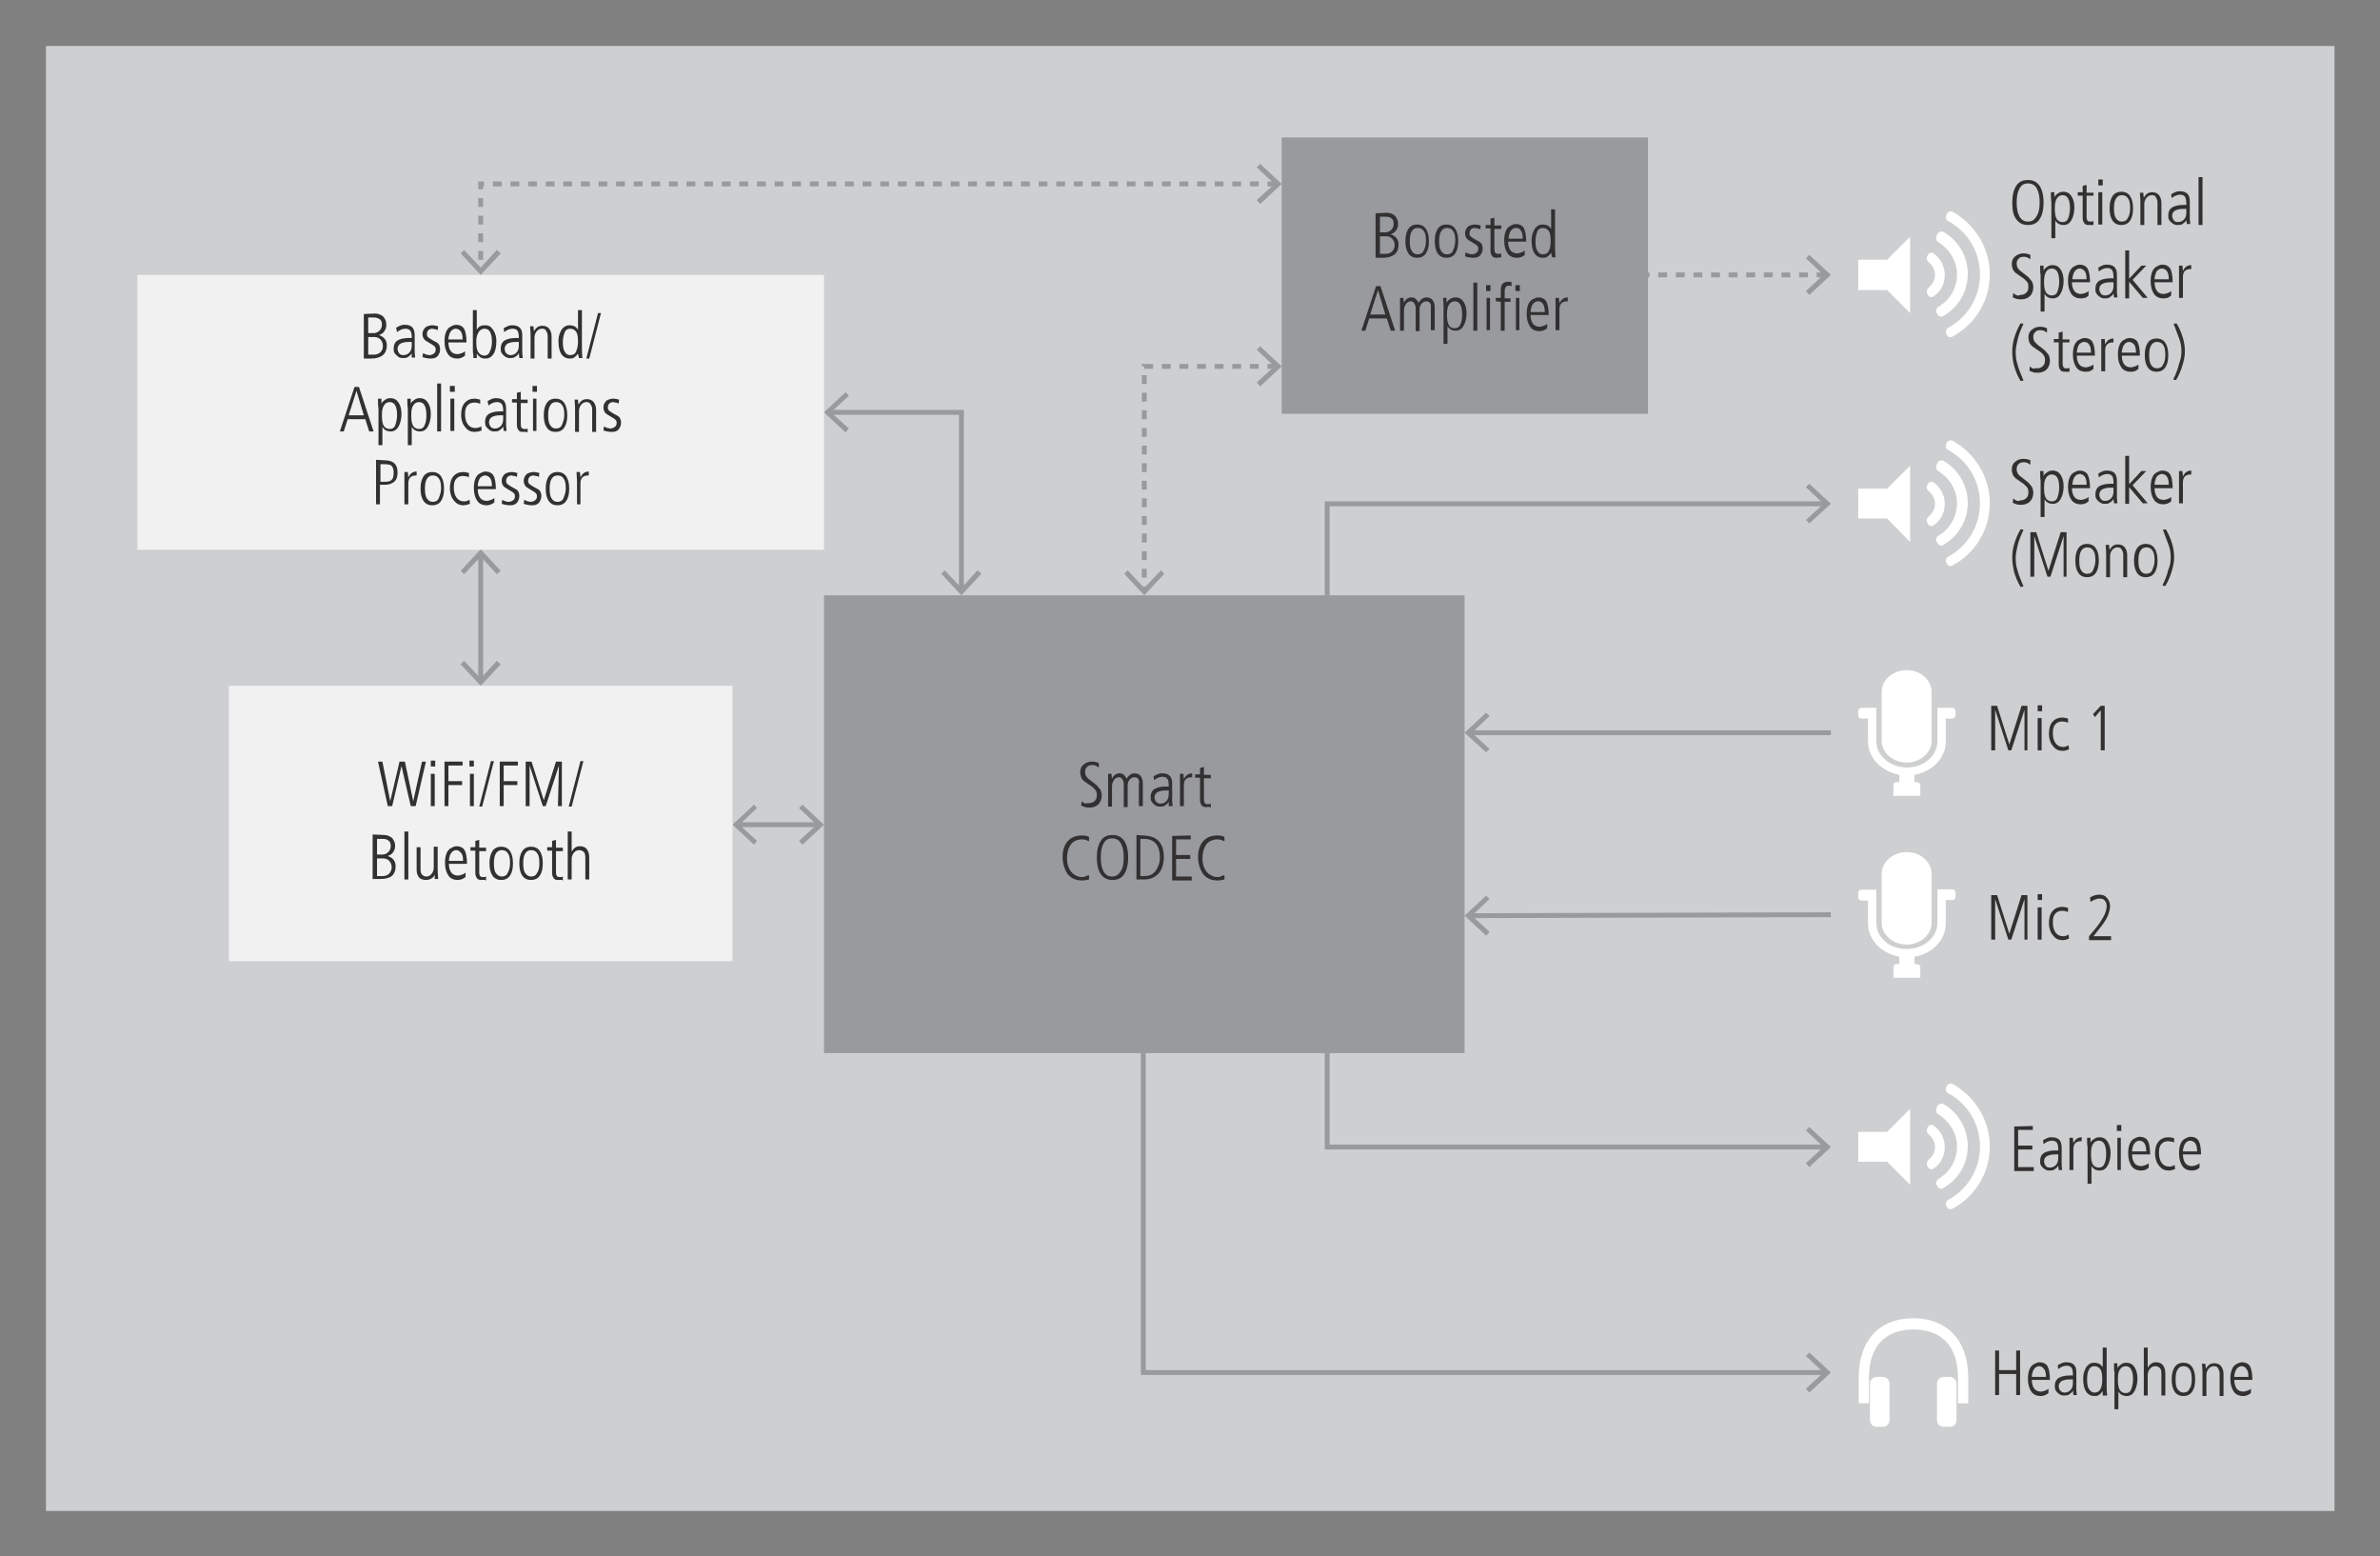 <?xml version="1.0" encoding="utf-8"?>
<!-- Generator: Adobe Illustrator 24.0.1, SVG Export Plug-In . SVG Version: 6.00 Build 0)  -->
<svg version="1.1" id="Layer_1" xmlns="http://www.w3.org/2000/svg" xmlns:xlink="http://www.w3.org/1999/xlink" x="0px" y="0px"
	 viewBox="0 0 486.7 318.2" style="enable-background:new 0 0 486.7 318.2;" xml:space="preserve">
<rect x="0" y="0" width="486.7" height="318.2" fill="#808080" stroke="none"/>
<style type="text/css">
	.st0{fill:#CDCFD0;}
	.st1{fill:none;stroke:#989A9D;}
	.st2{fill:#989A9D;}
	.st3{fill:none;stroke:#989A9D;stroke-dasharray:1.8,1.79,1.000000e-02,0,0,0;}
	.st4{fill:#F1F1F2;}
	.st5{fill:none;stroke:#989A9D;stroke-dasharray:1.8,1.8;}
	.st6{fill:#323031;}
	.st7{fill:#FFFFFF;}
</style>
<g id="Objects">
	<rect x="9.4" y="9.4" class="st0" width="468" height="299.5"/>
	<g>
		<g>
			<line class="st1" x1="98.3" y1="113.4" x2="98.3" y2="139.1"/>
			<g>
				<polygon class="st2" points="94.2,116.7 94.9,117.4 98.3,113.8 101.6,117.4 102.4,116.7 98.3,112.3 				"/>
			</g>
			<g>
				<polygon class="st2" points="94.2,135.8 94.9,135.1 98.3,138.7 101.6,135.1 102.4,135.8 98.3,140.2 				"/>
			</g>
		</g>
	</g>
	<g>
		<g>
			<line class="st1" x1="167.4" y1="168.6" x2="150.8" y2="168.6"/>
			<g>
				<polygon class="st2" points="164.1,164.5 163.4,165.2 167,168.6 163.4,171.9 164.1,172.7 168.5,168.6 				"/>
			</g>
			<g>
				<polygon class="st2" points="154.2,164.5 154.8,165.2 151.2,168.6 154.8,171.9 154.2,172.7 149.8,168.6 				"/>
			</g>
		</g>
	</g>
	<g>
		<g>
			<line class="st3" x1="373.3" y1="56.2" x2="335.4" y2="56.2"/>
			<g>
				<polygon class="st2" points="370,52.1 369.3,52.8 372.9,56.2 369.3,59.5 370,60.3 374.4,56.2 				"/>
			</g>
		</g>
	</g>
	<rect x="168.5" y="121.7" class="st2" width="131" height="93.6"/>
	<rect x="28.1" y="56.2" class="st4" width="140.4" height="56.2"/>
	<rect x="46.8" y="140.2" class="st4" width="103" height="56.3"/>
	<rect x="262.1" y="28.1" class="st2" width="74.9" height="56.5"/>
	<g>
		<g>
			<polyline class="st1" points="169.6,84.3 196.6,84.3 196.6,120.6 			"/>
			<g>
				<polygon class="st2" points="172.9,88.4 173.6,87.6 169.9,84.3 173.6,80.9 172.9,80.2 168.5,84.3 				"/>
			</g>
			<g>
				<polygon class="st2" points="192.5,117.3 193.2,116.6 196.6,120.2 199.9,116.6 200.7,117.3 196.6,121.7 				"/>
			</g>
		</g>
	</g>
	<g>
		<g>
			<polyline class="st1" points="373.3,103 271.4,103 271.4,121.7 			"/>
			<g>
				<polygon class="st2" points="370,98.9 369.3,99.6 372.9,103 369.3,106.3 370,107 374.4,103 				"/>
			</g>
		</g>
	</g>
	<g>
		<g>
			<polyline class="st1" points="373.3,234.5 271.4,234.5 271.4,215.3 			"/>
			<g>
				<polygon class="st2" points="370,230.4 369.3,231.1 372.9,234.5 369.3,237.8 370,238.6 374.4,234.5 				"/>
			</g>
		</g>
	</g>
	<g>
		<g>
			<polyline class="st3" points="261,74.9 234,74.9 234,120.6 			"/>
			<g>
				<polygon class="st2" points="257.7,70.8 257,71.5 260.6,74.9 257,78.2 257.7,79 262.1,74.9 				"/>
			</g>
			<g>
				<polygon class="st2" points="229.9,117.3 230.6,116.6 234,120.2 237.4,116.6 238.1,117.3 234,121.7 				"/>
			</g>
		</g>
	</g>
	<g>
		<g>
			<polyline class="st1" points="233.8,215.3 233.8,280.6 373.3,280.6 			"/>
			<g>
				<polygon class="st2" points="370,284.7 369.3,283.9 372.9,280.6 369.3,277.2 370,276.5 374.4,280.6 				"/>
			</g>
		</g>
	</g>
	<g>
		<g>
			<polyline class="st5" points="261,37.6 98.3,37.6 98.3,55.1 			"/>
			<g>
				<polygon class="st2" points="257.7,33.5 257,34.2 260.6,37.6 257,40.9 257.7,41.7 262.1,37.6 				"/>
			</g>
			<g>
				<polygon class="st2" points="94.2,51.8 94.9,51.1 98.3,54.7 101.6,51.1 102.4,51.8 98.3,56.2 				"/>
			</g>
		</g>
	</g>
	<g>
		<g>
			<line class="st1" x1="374.4" y1="149.8" x2="300.6" y2="149.8"/>
			<g>
				<polygon class="st2" points="303.9,145.7 304.6,146.4 301,149.8 304.6,153.1 303.9,153.8 299.5,149.8 				"/>
			</g>
		</g>
	</g>
	<g>
		<g>
			<line class="st1" x1="374.4" y1="187" x2="300.6" y2="187.2"/>
			<g>
				<polygon class="st2" points="303.9,183.1 304.6,183.8 301,187.2 304.6,190.5 303.9,191.3 299.5,187.2 				"/>
			</g>
		</g>
	</g>
</g>
<g>
	<path class="st6" d="M222.7,164.2c0.5,0,0.9-0.2,1.2-0.5s0.4-0.7,0.4-1.2c0-0.4-0.1-0.8-0.3-1s-0.5-0.6-1-0.9
		c-0.6-0.4-1-0.7-1.3-0.9s-0.5-0.5-0.6-0.8s-0.2-0.6-0.2-1c0-0.7,0.2-1.2,0.7-1.6s1-0.6,1.7-0.6c0.5,0,0.9,0.1,1.4,0.3v0.9
		c-0.3-0.2-0.5-0.3-0.7-0.4c-0.2-0.1-0.5-0.1-0.7-0.1c-0.4,0-0.8,0.1-1,0.4c-0.3,0.2-0.4,0.6-0.4,1s0.1,0.7,0.3,1s0.4,0.4,0.6,0.6
		c0.2,0.1,0.3,0.2,0.4,0.3c0.6,0.5,1.1,0.8,1.3,1.1s0.5,0.5,0.6,0.8s0.2,0.6,0.2,1c0,0.5-0.1,0.9-0.3,1.3c-0.2,0.4-0.5,0.7-0.9,0.9
		s-0.8,0.3-1.3,0.3c-0.3,0-0.6,0-0.9-0.1c-0.3-0.1-0.6-0.2-0.8-0.3l0.1-0.9c0.2,0.2,0.5,0.4,0.8,0.5
		C222.1,164.2,222.4,164.2,222.7,164.2z"/>
	<path class="st6" d="M232,158.9c-0.4,0-0.8,0.2-1,0.5c-0.3,0.3-0.4,0.7-0.4,1.3v4.3h-0.8v-4.7c0-0.4-0.1-0.7-0.3-1
		s-0.4-0.4-0.7-0.4c-0.4,0-0.8,0.2-1,0.6c-0.3,0.4-0.4,0.8-0.4,1.3v4.1h-0.8v-4.6c0-0.2,0-0.4,0-0.7s0-0.8,0-1.4h0.7
		c0,0.1,0,0.4,0.1,1l0,0c0.1-0.3,0.4-0.6,0.6-0.8c0.3-0.2,0.6-0.3,0.9-0.3c0.4,0,0.7,0.1,0.9,0.3s0.4,0.4,0.6,0.8
		c0.4-0.7,1-1.1,1.6-1.1s1,0.2,1.3,0.6s0.4,0.9,0.4,1.5v4.6h-0.8v-4.5C233.1,159.4,232.7,158.9,232,158.9z"/>
	<path class="st6" d="M239,163.9c-0.2,0.4-0.5,0.6-0.8,0.8s-0.6,0.2-1.1,0.2c-0.3,0-0.6-0.1-0.9-0.3s-0.5-0.4-0.7-0.7
		s-0.2-0.6-0.2-1c0-0.7,0.3-1.3,0.8-1.6s1.3-0.5,2.2-0.5h0.7v-0.2c0-0.7-0.1-1.2-0.3-1.4c-0.2-0.3-0.6-0.4-1-0.4
		c-0.5,0-1.1,0.2-1.7,0.7l-0.1-0.8c0.4-0.2,0.7-0.4,1-0.5s0.5-0.1,0.8-0.1c0.7,0,1.2,0.2,1.5,0.5c0.4,0.4,0.5,0.9,0.5,1.6v3.2
		c0,0.3,0,0.7,0.1,1.4H239V163.9L239,163.9L239,163.9z M236.1,163c0,0.3,0.1,0.6,0.3,0.9c0.2,0.2,0.5,0.4,0.9,0.4
		c0.5,0,0.9-0.2,1.2-0.5s0.5-0.8,0.5-1.4v-0.8c-0.7,0-1.2,0-1.6,0.1c-0.4,0.1-0.7,0.2-0.9,0.4S236.1,162.6,236.1,163z"/>
	<path class="st6" d="M241.3,158.2h0.7l0.1,1.1l0,0c0.2-0.4,0.4-0.7,0.7-0.9s0.6-0.3,1-0.3l0,0v0.8c-0.6,0-1,0.1-1.3,0.4
		c-0.3,0.3-0.4,0.7-0.4,1.3v4.2h-0.8v-4.7V158.2z"/>
	<path class="st6" d="M246.6,165c-0.4,0-0.7-0.1-0.9-0.4c-0.2-0.3-0.3-0.6-0.3-1.1V159h-1v-0.7h1V157l0.8-0.2v1.6h1.4v0.7h-1.4v4.4
		c0,0.3,0.1,0.6,0.2,0.7c0.1,0.2,0.3,0.2,0.6,0.2c0.1,0,0.2,0,0.3,0s0.2-0.1,0.3-0.1v0.8C247.3,164.9,247,165,246.6,165z"/>
	<path class="st6" d="M221.2,180c-0.8,0-1.5-0.2-2.1-0.6c-0.6-0.4-1-0.9-1.3-1.7c-0.3-0.7-0.5-1.5-0.5-2.4s0.1-1.6,0.4-2.3
		c0.3-0.7,0.7-1.2,1.3-1.6c0.6-0.4,1.3-0.6,2.2-0.6c0.6,0,1.1,0.1,1.5,0.3v0.9c-0.2-0.1-0.4-0.2-0.7-0.3s-0.6-0.1-0.8-0.1
		c-0.4,0-0.9,0.1-1.3,0.3c-0.5,0.2-0.9,0.6-1.2,1.2c-0.3,0.6-0.5,1.4-0.5,2.3c0,0.8,0.1,1.5,0.4,2.1s0.6,1,1.1,1.3s0.9,0.5,1.5,0.5
		c0.3,0,0.5,0,0.7-0.1s0.5-0.2,0.8-0.3v0.9C222.3,179.9,221.8,180,221.2,180z"/>
	<path class="st6" d="M224.3,175.3c0-1.5,0.3-2.6,0.8-3.4c0.5-0.8,1.3-1.2,2.4-1.2s1.8,0.4,2.4,1.2c0.5,0.8,0.8,1.9,0.8,3.4
		s-0.3,2.6-0.8,3.4c-0.5,0.8-1.3,1.2-2.4,1.2s-1.8-0.4-2.4-1.2C224.6,178,224.3,176.8,224.3,175.3z M229.8,175.3
		c0-1.3-0.2-2.2-0.6-2.9c-0.4-0.7-1-1-1.8-1s-1.3,0.3-1.7,1s-0.6,1.6-0.6,2.9c0,1.3,0.2,2.2,0.6,2.9c0.4,0.7,1,1,1.7,1
		c0.8,0,1.3-0.3,1.7-1C229.6,177.6,229.8,176.6,229.8,175.3z"/>
	<path class="st6" d="M233.6,170.8c1.5,0,2.6,0.4,3.3,1.1s1.1,1.8,1.1,3.3c0,1-0.2,1.8-0.5,2.5s-0.8,1.2-1.5,1.6
		c-0.6,0.4-1.4,0.5-2.2,0.5h-1.4v-9.1L233.6,170.8L233.6,170.8z M237.2,175.3c0-1.2-0.3-2.2-0.8-2.8s-1.3-1-2.5-1h-0.7v7.6h0.8
		c0.6,0,1.2-0.1,1.6-0.4c0.5-0.3,0.8-0.7,1.1-1.3C237,176.8,237.2,176.1,237.2,175.3z"/>
	<path class="st6" d="M243.5,170.8v0.8h-3v3.2h2.9v0.8h-2.9v3.6h3.2v0.8h-4v-9.1L243.5,170.8L243.5,170.8z"/>
	<path class="st6" d="M248.9,180c-0.8,0-1.5-0.2-2.1-0.6c-0.6-0.4-1-0.9-1.3-1.7c-0.3-0.7-0.5-1.5-0.5-2.4s0.1-1.6,0.4-2.3
		c0.3-0.7,0.7-1.2,1.3-1.6c0.6-0.4,1.3-0.6,2.2-0.6c0.6,0,1.1,0.1,1.5,0.3v0.9c-0.2-0.1-0.4-0.2-0.7-0.3s-0.6-0.1-0.8-0.1
		c-0.4,0-0.9,0.1-1.3,0.3c-0.5,0.2-0.9,0.6-1.2,1.2c-0.3,0.6-0.5,1.4-0.5,2.3c0,0.8,0.1,1.5,0.4,2.1s0.6,1,1.1,1.3s0.9,0.5,1.5,0.5
		c0.3,0,0.5,0,0.7-0.1s0.5-0.2,0.8-0.3v0.9C250,179.9,249.5,180,248.9,180z"/>
</g>
<g>
	<path class="st6" d="M76.7,64.1c0.4,0,0.8,0.1,1.2,0.3s0.6,0.4,0.8,0.8c0.2,0.3,0.3,0.7,0.3,1.2s-0.1,0.9-0.4,1.3
		c-0.2,0.4-0.6,0.6-1.1,0.8l0,0c0.5,0.2,0.9,0.4,1.2,0.8c0.3,0.4,0.4,0.8,0.4,1.4c0,0.8-0.3,1.5-0.8,1.9S77,73.3,76,73.3h-1.6v-9.1
		L76.7,64.1L76.7,64.1z M78.1,66.4c0-0.5-0.1-0.9-0.4-1.1s-0.7-0.4-1.2-0.4h-1.2v3.2h1.1c0.5,0,0.9-0.2,1.2-0.5S78.1,66.9,78.1,66.4
		z M78.3,70.7c0-0.5-0.2-1-0.5-1.3s-0.7-0.5-1.2-0.5h-1.3v3.6h1.2c0.5,0,1-0.2,1.3-0.5C78.2,71.6,78.3,71.2,78.3,70.7z"/>
	<path class="st6" d="M84.2,72.2c-0.2,0.4-0.5,0.6-0.8,0.8s-0.6,0.2-1.1,0.2c-0.3,0-0.7-0.1-0.9-0.3s-0.5-0.4-0.7-0.7
		c-0.2-0.3-0.2-0.6-0.2-1c0-0.7,0.3-1.3,0.8-1.6s1.3-0.5,2.2-0.5h0.7V69c0-0.7-0.1-1.2-0.3-1.4c-0.2-0.3-0.6-0.4-1-0.4
		c-0.5,0-1.1,0.2-1.7,0.7L81,67c0.4-0.2,0.7-0.4,1-0.5s0.5-0.1,0.8-0.1c0.7,0,1.2,0.2,1.5,0.5s0.5,0.9,0.5,1.6v3.2
		c0,0.3,0,0.7,0.1,1.4h-0.7L84.2,72.2C84.3,72.2,84.2,72.2,84.2,72.2z M81.3,71.3c0,0.3,0.1,0.6,0.3,0.9s0.5,0.4,0.9,0.4
		c0.5,0,0.9-0.2,1.2-0.5c0.3-0.3,0.5-0.8,0.5-1.4v-0.8c-0.7,0-1.2,0-1.6,0.1s-0.7,0.2-0.9,0.4S81.3,70.9,81.3,71.3z"/>
	<path class="st6" d="M87.8,72.6c0.3,0,0.6-0.1,0.9-0.3s0.4-0.5,0.4-0.8c0-0.2,0-0.4-0.1-0.5s-0.2-0.3-0.4-0.4
		c-0.2-0.1-0.4-0.3-0.8-0.5c-0.5-0.3-0.9-0.5-1.1-0.8s-0.3-0.6-0.3-1s0.1-0.7,0.3-1c0.2-0.3,0.4-0.5,0.7-0.6c0.3-0.1,0.6-0.2,1-0.2
		s0.8,0.1,1.2,0.2l-0.1,0.8c-0.2-0.1-0.4-0.2-0.6-0.2s-0.3-0.1-0.5-0.1c-0.3,0-0.6,0.1-0.8,0.3c-0.2,0.2-0.3,0.5-0.3,0.8
		s0.1,0.5,0.2,0.6s0.4,0.3,0.7,0.5c0.5,0.3,0.9,0.5,1.1,0.6s0.4,0.3,0.5,0.5S90,71,90,71.4c0,0.6-0.2,1-0.5,1.4
		c-0.4,0.4-0.8,0.5-1.4,0.5S87,73.2,86.4,73l0.1-0.8c0.2,0.1,0.5,0.2,0.7,0.3C87.3,72.5,87.6,72.6,87.8,72.6z"/>
	<path class="st6" d="M93.5,73.3c-0.8,0-1.5-0.3-1.9-0.9s-0.7-1.4-0.7-2.6c0-0.8,0.1-1.4,0.3-1.9c0.2-0.5,0.5-0.9,0.9-1.1
		s0.7-0.4,1.2-0.4c0.7,0,1.3,0.3,1.6,0.8s0.5,1.5,0.5,2.8h-3.7c0,0.8,0.2,1.4,0.5,1.8s0.8,0.6,1.4,0.6c0.2,0,0.5-0.1,0.8-0.2
		s0.5-0.2,0.7-0.4v0.9C94.6,73.1,94.1,73.3,93.5,73.3z M93.2,67.2c-0.3,0-0.5,0.1-0.8,0.3c-0.2,0.2-0.4,0.5-0.5,0.8
		s-0.2,0.7-0.2,1.1h2.9c0-0.7-0.1-1.3-0.4-1.7C93.9,67.4,93.6,67.2,93.2,67.2z"/>
	<path class="st6" d="M96.7,71.5v-8.1h0.8v4l0,0c0.2-0.3,0.4-0.6,0.7-0.7c0.3-0.2,0.6-0.2,1-0.2c0.5,0,0.9,0.1,1.2,0.4
		c0.3,0.3,0.6,0.7,0.8,1.2s0.3,1,0.3,1.6c0,1.2-0.2,2.1-0.6,2.7s-0.9,0.9-1.7,0.9c-0.4,0-0.7-0.1-0.9-0.2c-0.3-0.2-0.5-0.4-0.8-0.8
		l0,0v0.9h-0.7c0-0.1,0-0.3,0-0.6C96.7,72.2,96.7,71.9,96.7,71.5z M100.6,69.9c0-1.8-0.5-2.7-1.5-2.7c-0.5,0-0.8,0.2-1.1,0.5
		c-0.2,0.3-0.4,0.7-0.5,1.1s-0.1,0.8-0.1,1.2c0,0.9,0.1,1.5,0.4,2c0.3,0.4,0.7,0.7,1.2,0.7s0.9-0.2,1.1-0.7
		C100.4,71.4,100.6,70.8,100.6,69.9z"/>
	<path class="st6" d="M106.1,72.2c-0.2,0.4-0.5,0.6-0.8,0.8c-0.3,0.2-0.7,0.2-1.1,0.2c-0.3,0-0.6-0.1-0.9-0.3s-0.5-0.4-0.7-0.7
		c-0.2-0.3-0.2-0.6-0.2-1c0-0.7,0.3-1.3,0.8-1.6s1.3-0.5,2.2-0.5h0.7V69c0-0.7-0.1-1.2-0.3-1.4c-0.2-0.3-0.6-0.4-1-0.4
		c-0.5,0-1.1,0.2-1.7,0.7l-0.1-0.8c0.4-0.2,0.7-0.4,1-0.5s0.5-0.1,0.8-0.1c0.7,0,1.2,0.2,1.5,0.5c0.4,0.4,0.5,0.9,0.5,1.6v3.2
		c0,0.3,0,0.7,0.1,1.4h-0.7L106.1,72.2C106.2,72.2,106.1,72.2,106.1,72.2z M103.2,71.3c0,0.3,0.1,0.6,0.3,0.9
		c0.2,0.2,0.5,0.4,0.9,0.4c0.5,0,0.9-0.2,1.2-0.5c0.3-0.3,0.5-0.8,0.5-1.4v-0.8c-0.7,0-1.2,0-1.6,0.1s-0.7,0.2-0.9,0.4
		S103.2,70.9,103.2,71.3z"/>
	<path class="st6" d="M110.8,67.2c-0.4,0-0.8,0.2-1.1,0.6c-0.3,0.4-0.4,0.8-0.4,1.3v4.2h-0.8v-4.6c0-0.3,0-0.9-0.1-2h0.7
		c0,0.1,0,0.5,0.1,1l0,0c0.4-0.7,0.9-1.1,1.7-1.1c0.6,0,1.1,0.2,1.4,0.6s0.5,0.9,0.5,1.6v4.5H112v-4.6c0-0.4-0.1-0.7-0.3-1
		C111.6,67.3,111.3,67.2,110.8,67.2z"/>
	<path class="st6" d="M118.2,72.3c-0.3,0.4-0.5,0.6-0.8,0.8c-0.3,0.2-0.6,0.2-0.9,0.2c-0.7,0-1.3-0.3-1.7-0.9
		c-0.4-0.6-0.6-1.5-0.6-2.7c0-0.6,0.1-1.1,0.3-1.6s0.4-0.9,0.8-1.2s0.7-0.4,1.2-0.4c0.4,0,0.7,0.1,1,0.2c0.3,0.2,0.5,0.4,0.7,0.7
		l0,0v-4h0.8V71c0,0.7,0,1.4,0.1,2.2h-0.7L118.2,72.3L118.2,72.3L118.2,72.3z M118.2,69.9c0-1-0.1-1.7-0.4-2.1s-0.7-0.6-1.2-0.6
		s-0.9,0.2-1.1,0.7s-0.4,1.1-0.4,2s0.1,1.6,0.4,2c0.3,0.5,0.6,0.7,1.1,0.7s1-0.2,1.2-0.7C118,71.4,118.2,70.8,118.2,69.9z"/>
	<path class="st6" d="M122.9,64l-2.4,9.3h-0.6l2.4-9.3H122.9z"/>
	<path class="st6" d="M71.1,85.7l-0.8,2.5h-0.8l3-9.1h0.9l3,9.1h-0.9l-0.8-2.5H71.1z M71.3,84.9h3.1l-1.5-5l0,0L71.3,84.9z"/>
	<path class="st6" d="M77.3,81.5H78v1l0,0c0.2-0.4,0.5-0.6,0.8-0.8c0.3-0.2,0.6-0.3,1-0.3c0.8,0,1.3,0.3,1.7,0.9
		c0.4,0.6,0.6,1.4,0.6,2.3c0,1-0.2,1.9-0.6,2.6s-0.9,1-1.6,1c-0.8,0-1.3-0.3-1.7-0.9l0,0V91h-0.8v-7.5C77.3,83,77.3,82.4,77.3,81.5z
		 M81.2,84.9c0-1.8-0.5-2.7-1.5-2.7c-0.5,0-0.9,0.2-1.2,0.7s-0.4,1.1-0.4,2c0,1,0.1,1.7,0.4,2.2c0.3,0.4,0.7,0.6,1.2,0.6
		s0.9-0.2,1.1-0.7S81.2,85.7,81.2,84.9z"/>
	<path class="st6" d="M83.3,81.5H84v1l0,0c0.2-0.4,0.5-0.6,0.8-0.8c0.3-0.2,0.6-0.3,1-0.3c0.8,0,1.3,0.3,1.7,0.9s0.6,1.4,0.6,2.3
		c0,1-0.2,1.9-0.6,2.6s-0.9,1-1.6,1c-0.8,0-1.3-0.3-1.7-0.9l0,0V91h-0.8v-7.5C83.3,83,83.3,82.4,83.3,81.5z M87.2,84.9
		c0-1.8-0.5-2.7-1.5-2.7c-0.5,0-0.9,0.2-1.2,0.7c-0.3,0.4-0.4,1.1-0.4,2c0,1,0.1,1.7,0.4,2.2c0.3,0.4,0.7,0.6,1.2,0.6
		s0.9-0.2,1.1-0.7C87.1,86.4,87.2,85.7,87.2,84.9z"/>
	<path class="st6" d="M90.2,78.4v9.8h-0.8v-9.8H90.2z"/>
	<path class="st6" d="M93,78.9v1.2h-1v-1.2H93z M92.9,81.5v6.6h-0.8v-6.6H92.9z"/>
	<path class="st6" d="M97.1,88.3c-0.5,0-1-0.1-1.4-0.4s-0.7-0.7-1-1.2c-0.2-0.5-0.4-1.1-0.4-1.8c0-1.1,0.2-1.9,0.7-2.5
		s1.2-0.9,2-0.9c0.4,0,0.8,0.1,1.2,0.2v0.9c-0.1-0.1-0.3-0.2-0.5-0.2c-0.2-0.1-0.5-0.1-0.7-0.1c-0.6,0-1.1,0.2-1.4,0.6
		c-0.4,0.4-0.5,1-0.5,1.8c0,0.9,0.2,1.6,0.6,2.1s0.9,0.7,1.5,0.7c0.2,0,0.4,0,0.7-0.1c0.2-0.1,0.4-0.1,0.5-0.3l0.1,0.9
		c-0.2,0.1-0.4,0.1-0.6,0.2C97.6,88.2,97.3,88.3,97.1,88.3z"/>
	<path class="st6" d="M102.9,87.2c-0.2,0.4-0.5,0.6-0.8,0.8s-0.6,0.2-1.1,0.2c-0.3,0-0.7-0.1-0.9-0.3s-0.5-0.4-0.7-0.7
		c-0.2-0.3-0.2-0.6-0.2-1c0-0.7,0.3-1.3,0.8-1.6s1.3-0.5,2.2-0.5h0.7V84c0-0.7-0.1-1.2-0.3-1.4c-0.2-0.3-0.6-0.4-1-0.4
		c-0.5,0-1.1,0.2-1.7,0.7L99.7,82c0.4-0.2,0.7-0.4,1-0.5s0.5-0.1,0.8-0.1c0.7,0,1.2,0.2,1.5,0.5s0.5,0.9,0.5,1.6v3.2
		c0,0.3,0,0.7,0.1,1.4H103L102.9,87.2L102.9,87.2z M100,86.3c0,0.3,0.1,0.6,0.3,0.9s0.5,0.4,0.9,0.4c0.5,0,0.9-0.2,1.2-0.5
		c0.3-0.3,0.5-0.8,0.5-1.4v-0.8c-0.7,0-1.2,0-1.6,0.1s-0.7,0.2-0.9,0.4S100,85.9,100,86.3z"/>
	<path class="st6" d="M106.9,88.3c-0.4,0-0.7-0.1-0.9-0.4c-0.2-0.3-0.3-0.6-0.3-1.1v-4.5h-1v-0.7h1v-1.3l0.8-0.2v1.6h1.4v0.7h-1.4
		v4.4c0,0.3,0.1,0.6,0.2,0.7s0.3,0.2,0.6,0.2c0.1,0,0.2,0,0.3,0s0.2-0.1,0.3-0.1v0.8C107.5,88.2,107.3,88.3,106.9,88.3z"/>
	<path class="st6" d="M109.8,78.9v1.2h-0.9v-1.2H109.8z M109.7,81.5v6.6H109v-6.6H109.7z"/>
	<path class="st6" d="M111.2,84.9c0-1.1,0.2-1.9,0.6-2.5s1-0.9,1.8-0.9s1.4,0.3,1.8,0.9s0.6,1.4,0.6,2.5s-0.2,1.9-0.6,2.5
		s-1,0.9-1.8,0.9s-1.4-0.3-1.8-0.9S111.2,86,111.2,84.9z M115.4,84.9c0-0.9-0.1-1.6-0.4-2c-0.3-0.5-0.7-0.7-1.3-0.7
		c-0.5,0-0.9,0.2-1.2,0.7s-0.4,1.1-0.4,2s0.1,1.6,0.4,2c0.3,0.5,0.7,0.7,1.2,0.7s1-0.2,1.2-0.7S115.4,85.7,115.4,84.9z"/>
	<path class="st6" d="M119.9,82.2c-0.4,0-0.8,0.2-1.1,0.6c-0.3,0.4-0.4,0.8-0.4,1.3v4.2h-0.8v-4.6c0-0.3,0-0.9-0.1-2h0.7
		c0,0.1,0,0.5,0.1,1l0,0c0.4-0.7,0.9-1.1,1.7-1.1c0.6,0,1.1,0.2,1.4,0.6s0.5,0.9,0.5,1.6v4.5h-0.8v-4.6c0-0.4-0.1-0.7-0.3-1
		C120.6,82.3,120.3,82.2,119.9,82.2z"/>
	<path class="st6" d="M124.8,87.6c0.3,0,0.6-0.1,0.9-0.3s0.4-0.5,0.4-0.8c0-0.2,0-0.4-0.1-0.5s-0.2-0.3-0.4-0.4
		c-0.2-0.1-0.4-0.3-0.8-0.5c-0.5-0.3-0.9-0.5-1.1-0.8s-0.3-0.6-0.3-1s0.1-0.7,0.3-1c0.2-0.3,0.4-0.5,0.7-0.6c0.3-0.1,0.6-0.2,1-0.2
		s0.8,0.1,1.2,0.2l-0.1,0.8c-0.2-0.1-0.4-0.2-0.6-0.2s-0.3-0.1-0.5-0.1c-0.3,0-0.6,0.1-0.8,0.3c-0.2,0.2-0.3,0.5-0.3,0.8
		s0.1,0.5,0.2,0.6s0.4,0.3,0.7,0.5c0.5,0.3,0.9,0.5,1.1,0.6s0.4,0.3,0.5,0.5s0.2,0.5,0.2,0.9c0,0.6-0.2,1-0.5,1.4
		c-0.4,0.4-0.8,0.5-1.4,0.5s-1.1-0.1-1.7-0.3l0.1-0.8c0.2,0.1,0.5,0.2,0.7,0.3C124.3,87.5,124.6,87.6,124.8,87.6z"/>
	<path class="st6" d="M78.6,94.1c0.9,0,1.6,0.2,2,0.6c0.5,0.4,0.7,1.1,0.7,1.9s-0.2,1.5-0.7,1.9s-1.1,0.6-1.8,0.6h-1.1v4h-0.8V94
		L78.6,94.1L78.6,94.1z M80.5,96.6c0-0.5-0.1-0.9-0.3-1.2S79.8,95,79.5,95c-0.3-0.1-0.6-0.1-1-0.1h-0.7v3.6h0.8
		c0.7,0,1.2-0.1,1.5-0.4C80.4,97.8,80.5,97.3,80.5,96.6z"/>
	<path class="st6" d="M82.7,96.5h0.7l0.1,1.1l0,0c0.2-0.4,0.4-0.7,0.7-0.9c0.3-0.2,0.6-0.3,1-0.3l0,0v0.8c-0.6,0-1,0.1-1.3,0.4
		s-0.4,0.7-0.4,1.3v4.2h-0.8v-4.7L82.7,96.5z"/>
	<path class="st6" d="M86,99.9c0-1.1,0.2-1.9,0.6-2.5s1-0.9,1.8-0.9s1.4,0.3,1.8,0.9s0.6,1.4,0.6,2.5s-0.2,1.9-0.6,2.5
		s-1,0.9-1.8,0.9s-1.4-0.3-1.8-0.9S86,101,86,99.9z M90.2,99.9c0-0.9-0.1-1.6-0.4-2c-0.3-0.5-0.7-0.7-1.3-0.7
		c-0.5,0-0.9,0.2-1.2,0.7s-0.4,1.1-0.4,2s0.1,1.6,0.4,2c0.3,0.5,0.7,0.7,1.2,0.7s1-0.2,1.2-0.7S90.2,100.7,90.2,99.9z"/>
	<path class="st6" d="M94.8,103.3c-0.5,0-1-0.1-1.4-0.4s-0.7-0.7-1-1.2c-0.2-0.5-0.4-1.1-0.4-1.8c0-1.1,0.2-1.9,0.7-2.5
		s1.2-0.9,2-0.9c0.4,0,0.8,0.1,1.2,0.2v0.9c-0.1-0.1-0.3-0.2-0.5-0.2s-0.4-0.1-0.7-0.1c-0.6,0-1.1,0.2-1.4,0.6
		c-0.4,0.4-0.5,1-0.5,1.8c0,0.9,0.2,1.6,0.6,2.1s0.9,0.7,1.5,0.7c0.2,0,0.4,0,0.6-0.1s0.4-0.1,0.5-0.3l0.1,0.9
		c-0.2,0.1-0.4,0.1-0.6,0.2C95.3,103.2,95.1,103.3,94.8,103.3z"/>
	<path class="st6" d="M99.5,103.3c-0.8,0-1.5-0.3-1.9-0.9s-0.7-1.4-0.7-2.6c0-0.8,0.1-1.4,0.3-1.9s0.5-0.9,0.9-1.1s0.7-0.4,1.2-0.4
		c0.7,0,1.3,0.3,1.6,0.8s0.5,1.5,0.5,2.8h-3.7c0,0.8,0.2,1.4,0.5,1.8s0.8,0.6,1.4,0.6c0.2,0,0.5-0.1,0.8-0.2s0.5-0.2,0.7-0.4v0.9
		C100.6,103.1,100.1,103.3,99.5,103.3z M99.2,97.2c-0.3,0-0.5,0.1-0.8,0.3S98,98,97.9,98.3s-0.2,0.7-0.2,1.1h2.9
		c0-0.7-0.1-1.3-0.4-1.7C99.9,97.4,99.6,97.2,99.2,97.2z"/>
	<path class="st6" d="M104,102.6c0.3,0,0.6-0.1,0.9-0.3s0.4-0.5,0.4-0.8c0-0.2,0-0.4-0.1-0.5s-0.2-0.3-0.4-0.4
		c-0.2-0.1-0.4-0.3-0.8-0.5c-0.5-0.3-0.9-0.5-1.1-0.8s-0.3-0.6-0.3-1s0.1-0.7,0.3-1c0.2-0.3,0.4-0.5,0.7-0.6c0.3-0.1,0.6-0.2,1-0.2
		s0.8,0.1,1.2,0.2l-0.1,0.8c-0.2-0.1-0.4-0.2-0.6-0.2s-0.3-0.1-0.5-0.1c-0.3,0-0.6,0.1-0.8,0.3c-0.2,0.2-0.3,0.5-0.3,0.8
		s0.1,0.5,0.2,0.6s0.4,0.3,0.7,0.5c0.5,0.3,0.9,0.5,1.1,0.6s0.4,0.3,0.5,0.5s0.2,0.5,0.2,0.9c0,0.6-0.2,1-0.5,1.4
		c-0.4,0.4-0.8,0.5-1.4,0.5s-1.1-0.1-1.7-0.3l0.1-0.8c0.2,0.1,0.5,0.2,0.7,0.3C103.5,102.5,103.7,102.6,104,102.6z"/>
	<path class="st6" d="M108.5,102.6c0.3,0,0.6-0.1,0.9-0.3s0.4-0.5,0.4-0.8c0-0.2,0-0.4-0.1-0.5s-0.2-0.3-0.4-0.4
		c-0.2-0.1-0.4-0.3-0.8-0.5c-0.5-0.3-0.9-0.5-1.1-0.8s-0.3-0.6-0.3-1s0.1-0.7,0.3-1c0.2-0.3,0.4-0.5,0.7-0.6s0.6-0.2,1-0.2
		s0.8,0.1,1.2,0.2l-0.1,0.8c-0.2-0.1-0.4-0.2-0.6-0.2s-0.3-0.1-0.5-0.1c-0.3,0-0.6,0.1-0.8,0.3S108,98,108,98.3s0.1,0.5,0.2,0.6
		s0.4,0.3,0.7,0.5c0.5,0.3,0.9,0.5,1.1,0.6s0.4,0.3,0.5,0.5s0.2,0.5,0.2,0.9c0,0.6-0.2,1-0.5,1.4c-0.4,0.4-0.8,0.5-1.4,0.5
		s-1.1-0.1-1.7-0.3l0.1-0.8c0.2,0.1,0.5,0.2,0.7,0.3C108.1,102.5,108.3,102.6,108.5,102.6z"/>
	<path class="st6" d="M111.6,99.9c0-1.1,0.2-1.9,0.6-2.5s1-0.9,1.8-0.9s1.4,0.3,1.8,0.9s0.6,1.4,0.6,2.5s-0.2,1.9-0.6,2.5
		s-1,0.9-1.8,0.9s-1.4-0.3-1.8-0.9S111.6,101,111.6,99.9z M115.7,99.9c0-0.9-0.1-1.6-0.4-2c-0.3-0.5-0.7-0.7-1.3-0.7
		c-0.5,0-0.9,0.2-1.2,0.7s-0.4,1.1-0.4,2s0.1,1.6,0.4,2c0.3,0.5,0.7,0.7,1.2,0.7s1-0.2,1.2-0.7S115.7,100.7,115.7,99.9z"/>
	<path class="st6" d="M117.9,96.5h0.7l0.1,1.1l0,0c0.2-0.4,0.4-0.7,0.7-0.9c0.3-0.2,0.6-0.3,1-0.3l0,0v0.8c-0.6,0-1,0.1-1.3,0.4
		s-0.4,0.7-0.4,1.3v4.2H118v-4.7L117.9,96.5z"/>
</g>
<g>
	<path class="st6" d="M82.1,156.6l-1.9,8.2h-0.9l-2-9.1h0.9l1.6,8.1l0,0l1.9-8.1h1.1l1.7,8.1l0,0l1.8-8.1h0.8l-2.1,9.1h-1
		L82.1,156.6L82.1,156.6z"/>
	<path class="st6" d="M89,155.5v1.2h-0.9v-1.2H89z M88.9,158.2v6.6h-0.8v-6.6H88.9z"/>
	<path class="st6" d="M94.6,155.7v0.8h-2.9v3.2h2.8v0.8h-2.8v4.3h-0.8v-9.1H94.6L94.6,155.7z"/>
	<path class="st6" d="M96.9,155.5v1.2H96v-1.2H96.9z M96.9,158.2v6.6h-0.8v-6.6H96.9z"/>
	<path class="st6" d="M101,155.6l-2.4,9.3H98l2.4-9.3H101z"/>
	<path class="st6" d="M105.9,155.7v0.8H103v3.2h2.8v0.8H103v4.3h-0.8v-9.1H105.9L105.9,155.7z"/>
	<path class="st6" d="M114.3,156.5l-2.7,8.3H111l-2.7-8.3l0,0v8.3h-0.8v-9.1h1.2l2.5,7.9l0,0l2.5-7.9h1.2v9.1h-0.8L114.3,156.5
		L114.3,156.5L114.3,156.5z"/>
	<path class="st6" d="M119.3,155.6l-2.4,9.3h-0.6l2.4-9.3H119.3z"/>
	<path class="st6" d="M78.5,170.7c0.4,0,0.8,0.1,1.2,0.3s0.6,0.4,0.8,0.8c0.2,0.3,0.3,0.7,0.3,1.1c0,0.5-0.1,0.9-0.4,1.3
		c-0.2,0.4-0.6,0.6-1.1,0.8l0,0c0.5,0.2,0.9,0.4,1.2,0.8c0.3,0.4,0.4,0.8,0.4,1.4c0,0.8-0.3,1.5-0.8,1.9s-1.3,0.6-2.3,0.6h-1.6v-9.1
		L78.5,170.7L78.5,170.7z M79.9,173c0-0.5-0.1-0.9-0.4-1.1c-0.3-0.3-0.7-0.4-1.2-0.4h-1.2v3.2h1.1c0.5,0,0.9-0.2,1.2-0.5
		S79.9,173.5,79.9,173z M80.1,177.3c0-0.5-0.2-1-0.5-1.3s-0.7-0.5-1.2-0.5h-1.3v3.6h1.2c0.5,0,1-0.2,1.3-0.5
		C79.9,178.2,80.1,177.8,80.1,177.3z"/>
	<path class="st6" d="M83.5,170v9.8h-0.8V170H83.5z"/>
	<path class="st6" d="M88.9,178.8L88.9,178.8c-0.1,0.3-0.3,0.6-0.7,0.8c-0.3,0.2-0.7,0.3-1.1,0.3c-0.6,0-1.1-0.2-1.4-0.5
		c-0.3-0.4-0.5-0.9-0.5-1.5v-4.7H86v4.5c0,0.5,0.1,0.9,0.3,1.1c0.2,0.2,0.5,0.4,0.9,0.4s0.8-0.2,1.1-0.6c0.3-0.4,0.4-0.8,0.4-1.3
		v-4.2h0.8v4.7l0.1,1.9h-0.7C88.9,179.5,88.9,179.1,88.9,178.8z"/>
	<path class="st6" d="M93.6,179.9c-0.8,0-1.5-0.3-1.9-0.9s-0.7-1.4-0.7-2.6c0-0.8,0.1-1.4,0.3-1.9c0.2-0.5,0.5-0.9,0.9-1.1
		c0.4-0.2,0.7-0.4,1.2-0.4c0.7,0,1.3,0.3,1.6,0.8s0.5,1.5,0.5,2.8h-3.7c0,0.8,0.2,1.4,0.5,1.8c0.3,0.4,0.8,0.6,1.4,0.6
		c0.2,0,0.5-0.1,0.8-0.2s0.5-0.2,0.7-0.4v0.9C94.7,179.7,94.2,179.9,93.6,179.9z M93.3,173.8c-0.3,0-0.5,0.1-0.8,0.3
		c-0.2,0.2-0.4,0.5-0.5,0.8s-0.2,0.7-0.2,1.1h2.9c0-0.7-0.1-1.3-0.4-1.6C94,174,93.7,173.8,93.3,173.8z"/>
	<path class="st6" d="M98.4,179.9c-0.4,0-0.7-0.1-0.9-0.4c-0.2-0.3-0.3-0.6-0.3-1.1v-4.5h-1v-0.7h1v-1.3l0.8-0.2v1.6h1.4v0.7H98v4.4
		c0,0.3,0.1,0.6,0.2,0.7c0.1,0.2,0.3,0.2,0.6,0.2c0.1,0,0.2,0,0.3,0c0.1,0,0.2-0.1,0.3-0.1v0.8C99.1,179.8,98.8,179.9,98.4,179.9z"
		/>
	<path class="st6" d="M100.1,176.5c0-1.1,0.2-1.9,0.6-2.5s1-0.9,1.8-0.9s1.4,0.3,1.8,0.9c0.4,0.6,0.6,1.4,0.6,2.5s-0.2,1.9-0.6,2.5
		s-1,0.9-1.8,0.9s-1.4-0.3-1.8-0.9C100.3,178.4,100.1,177.6,100.1,176.5z M104.3,176.5c0-0.9-0.1-1.6-0.4-2
		c-0.3-0.5-0.7-0.7-1.3-0.7c-0.5,0-0.9,0.2-1.2,0.7s-0.4,1.1-0.4,2s0.1,1.6,0.4,2s0.7,0.7,1.2,0.7s1-0.2,1.2-0.7
		C104.1,178,104.3,177.3,104.3,176.5z"/>
	<path class="st6" d="M106.2,176.5c0-1.1,0.2-1.9,0.6-2.5s1-0.9,1.8-0.9s1.4,0.3,1.8,0.9c0.4,0.6,0.6,1.4,0.6,2.5s-0.2,1.9-0.6,2.5
		s-1,0.9-1.8,0.9s-1.4-0.3-1.8-0.9C106.4,178.4,106.2,177.6,106.2,176.5z M110.3,176.5c0-0.9-0.1-1.6-0.4-2
		c-0.3-0.5-0.7-0.7-1.3-0.7c-0.5,0-0.9,0.2-1.2,0.7s-0.4,1.1-0.4,2s0.1,1.6,0.4,2s0.7,0.7,1.2,0.7s1-0.2,1.2-0.7
		C110.2,178,110.3,177.3,110.3,176.5z"/>
	<path class="st6" d="M114.1,179.9c-0.4,0-0.7-0.1-0.9-0.4c-0.2-0.3-0.3-0.6-0.3-1.1v-4.5h-1v-0.7h1v-1.3l0.8-0.2v1.6h1.4v0.7h-1.4
		v4.4c0,0.3,0.1,0.6,0.2,0.7c0.1,0.2,0.3,0.2,0.6,0.2c0.1,0,0.2,0,0.3,0s0.2-0.1,0.3-0.1v0.8C114.8,179.8,114.5,179.9,114.1,179.9z"
		/>
	<path class="st6" d="M118.4,173.8c-0.4,0-0.8,0.2-1.1,0.6s-0.4,0.8-0.4,1.3v4.1h-0.8V170h0.8v4.1l0,0c0.2-0.3,0.4-0.6,0.7-0.8
		s0.6-0.3,1-0.3c0.6,0,1.1,0.2,1.4,0.6s0.5,0.9,0.5,1.7v4.5h-0.8v-4.5c0-0.5-0.1-0.9-0.3-1.1C119.1,173.9,118.8,173.8,118.4,173.8z"
		/>
</g>
<g>
	<path class="st6" d="M283.6,43.5c0.4,0,0.8,0.1,1.2,0.3s0.6,0.4,0.8,0.8s0.3,0.7,0.3,1.2s-0.1,0.9-0.4,1.3s-0.6,0.6-1.1,0.8l0,0
		c0.5,0.2,0.9,0.4,1.2,0.8c0.3,0.4,0.4,0.8,0.4,1.4c0,0.8-0.3,1.5-0.8,1.9s-1.3,0.7-2.3,0.7h-1.6v-9.1L283.6,43.5L283.6,43.5z
		 M285,45.8c0-0.5-0.1-0.9-0.4-1.1c-0.3-0.3-0.7-0.4-1.2-0.4h-1.2v3.2h1.1c0.5,0,0.9-0.2,1.2-0.5C284.8,46.7,285,46.3,285,45.8z
		 M285.2,50.1c0-0.5-0.2-1-0.5-1.3s-0.7-0.5-1.2-0.5h-1.3v3.6h1.2c0.5,0,1-0.2,1.3-0.5S285.2,50.6,285.2,50.1z"/>
	<path class="st6" d="M287.4,49.3c0-1.1,0.2-1.9,0.6-2.5s1-0.9,1.8-0.9s1.4,0.3,1.8,0.9s0.6,1.4,0.6,2.5s-0.2,1.9-0.6,2.5
		s-1,0.9-1.8,0.9s-1.4-0.3-1.8-0.9S287.4,50.4,287.4,49.3z M291.6,49.3c0-0.9-0.1-1.6-0.4-2c-0.3-0.5-0.7-0.7-1.3-0.7
		c-0.5,0-0.9,0.2-1.2,0.7c-0.3,0.5-0.4,1.1-0.4,2s0.1,1.6,0.4,2c0.3,0.5,0.7,0.7,1.2,0.7s1-0.2,1.2-0.7
		C291.4,50.8,291.6,50.1,291.6,49.3z"/>
	<path class="st6" d="M293.4,49.3c0-1.1,0.2-1.9,0.6-2.5s1-0.9,1.8-0.9s1.4,0.3,1.8,0.9c0.4,0.6,0.6,1.4,0.6,2.5s-0.2,1.9-0.6,2.5
		s-1,0.9-1.8,0.9s-1.4-0.3-1.8-0.9C293.6,51.2,293.4,50.4,293.4,49.3z M297.6,49.3c0-0.9-0.1-1.6-0.4-2c-0.3-0.5-0.7-0.7-1.3-0.7
		c-0.5,0-0.9,0.2-1.2,0.7s-0.4,1.1-0.4,2s0.1,1.6,0.4,2c0.3,0.5,0.7,0.7,1.2,0.7s1-0.2,1.2-0.7S297.6,50.1,297.6,49.3z"/>
	<path class="st6" d="M301,52c0.3,0,0.6-0.1,0.9-0.3s0.4-0.5,0.4-0.8c0-0.2,0-0.4-0.1-0.5s-0.2-0.3-0.4-0.4s-0.4-0.3-0.8-0.5
		c-0.5-0.3-0.9-0.5-1.1-0.8s-0.3-0.6-0.3-1s0.1-0.7,0.3-1s0.4-0.5,0.7-0.6s0.6-0.2,1-0.2s0.8,0.1,1.2,0.2l-0.1,0.8
		c-0.2-0.1-0.4-0.2-0.6-0.2s-0.3-0.1-0.5-0.1c-0.3,0-0.6,0.1-0.8,0.3s-0.3,0.5-0.3,0.8s0.1,0.5,0.2,0.6s0.4,0.3,0.7,0.5
		c0.5,0.3,0.9,0.5,1.1,0.6s0.4,0.3,0.5,0.5s0.2,0.5,0.2,0.9c0,0.6-0.2,1-0.5,1.4c-0.4,0.4-0.8,0.5-1.4,0.5s-1.1-0.1-1.7-0.3l0.1-0.8
		c0.2,0.1,0.5,0.2,0.7,0.3C300.5,51.9,300.8,52,301,52z"/>
	<path class="st6" d="M306,52.7c-0.4,0-0.7-0.1-0.9-0.4c-0.2-0.3-0.3-0.6-0.3-1.1v-4.5h-1V46h1v-1.3l0.8-0.2v1.6h1.4v0.7h-1.4V51
		c0,0.3,0.1,0.6,0.2,0.7s0.3,0.2,0.6,0.2c0.1,0,0.2,0,0.3,0c0.1,0,0.2-0.1,0.3-0.1v0.8C306.6,52.6,306.4,52.7,306,52.7z"/>
	<path class="st6" d="M310.2,52.7c-0.8,0-1.5-0.3-1.9-0.9c-0.4-0.6-0.7-1.4-0.7-2.6c0-0.8,0.1-1.4,0.3-1.9s0.5-0.9,0.9-1.1
		s0.7-0.4,1.2-0.4c0.7,0,1.3,0.3,1.6,0.8c0.3,0.6,0.5,1.5,0.5,2.8h-3.7c0,0.8,0.2,1.4,0.5,1.8c0.3,0.4,0.8,0.6,1.4,0.6
		c0.2,0,0.5-0.1,0.8-0.2s0.5-0.2,0.7-0.4v0.9C311.4,52.5,310.9,52.7,310.2,52.7z M310,46.6c-0.3,0-0.5,0.1-0.8,0.3
		c-0.2,0.2-0.4,0.5-0.5,0.8s-0.2,0.7-0.2,1.1h2.9c0-0.7-0.1-1.3-0.4-1.7S310.4,46.6,310,46.6z"/>
	<path class="st6" d="M317.2,51.7c-0.3,0.4-0.5,0.6-0.8,0.8s-0.6,0.2-0.9,0.2c-0.7,0-1.3-0.3-1.7-0.9c-0.4-0.6-0.6-1.5-0.6-2.7
		c0-0.6,0.1-1.1,0.3-1.6c0.2-0.5,0.4-0.9,0.8-1.2c0.3-0.3,0.7-0.4,1.2-0.4c0.4,0,0.7,0.1,1,0.2c0.3,0.2,0.5,0.4,0.7,0.7l0,0v-4h0.8
		v7.6c0,0.7,0,1.4,0.1,2.2h-0.7L317.2,51.7L317.2,51.7L317.2,51.7z M317.1,49.3c0-1-0.1-1.7-0.4-2.1s-0.7-0.6-1.2-0.6
		s-0.9,0.2-1.1,0.7s-0.4,1.1-0.4,2s0.1,1.6,0.4,2c0.3,0.5,0.6,0.7,1.1,0.7s1-0.2,1.2-0.7C317,50.9,317.1,50.2,317.1,49.3z"/>
	<path class="st6" d="M280,65.1l-0.8,2.5h-0.8l3-9.1h0.9l3,9.1h-0.9l-0.8-2.5H280z M280.2,64.3h3.1l-1.5-5l0,0L280.2,64.3z"/>
	<path class="st6" d="M291.7,61.6c-0.4,0-0.8,0.2-1,0.5c-0.3,0.3-0.4,0.7-0.4,1.3v4.3h-0.8V63c0-0.4-0.1-0.7-0.3-1s-0.4-0.4-0.7-0.4
		c-0.4,0-0.8,0.2-1,0.6c-0.3,0.4-0.4,0.8-0.4,1.3v4.1h-0.8V63c0-0.2,0-0.4,0-0.7s0-0.8,0-1.4h0.7c0,0.1,0,0.4,0.1,1l0,0
		c0.1-0.3,0.4-0.6,0.6-0.8c0.3-0.2,0.6-0.3,0.9-0.3c0.4,0,0.7,0.1,0.9,0.3c0.2,0.2,0.4,0.4,0.6,0.8c0.4-0.7,1-1.1,1.6-1.1
		s1,0.2,1.3,0.6c0.3,0.4,0.4,0.9,0.4,1.5v4.6h-0.8V63C292.7,62.1,292.4,61.6,291.7,61.6z"/>
	<path class="st6" d="M295.1,60.9h0.7v1l0,0c0.2-0.4,0.5-0.6,0.8-0.8s0.6-0.3,1-0.3c0.8,0,1.3,0.3,1.7,0.9s0.6,1.4,0.6,2.3
		c0,1-0.2,1.9-0.6,2.6s-0.9,1-1.6,1c-0.8,0-1.3-0.3-1.7-0.9l0,0v3.6h-0.8v-7.5C295.2,62.4,295.2,61.8,295.1,60.9z M299,64.3
		c0-1.8-0.5-2.7-1.5-2.7c-0.5,0-0.9,0.2-1.2,0.7s-0.4,1.1-0.4,2c0,1,0.1,1.7,0.4,2.2s0.7,0.6,1.2,0.6s0.9-0.2,1.1-0.7
		C298.9,65.8,299,65.2,299,64.3z"/>
	<path class="st6" d="M302.1,57.8v9.8h-0.8v-9.8C301.3,57.8,302.1,57.8,302.1,57.8z"/>
	<path class="st6" d="M304.8,58.3v1.2h-0.9v-1.2H304.8z M304.7,60.9v6.6H304v-6.6H304.7z"/>
	<path class="st6" d="M305.9,61.6v-0.7h1v-1.5c0-0.6,0.1-1.1,0.4-1.4s0.7-0.4,1.2-0.4c0.2,0,0.4,0,0.6,0.1v0.8
		c-0.2-0.1-0.4-0.1-0.6-0.1c-0.3,0-0.5,0.1-0.6,0.3s-0.2,0.4-0.2,0.7V61h1.2v0.7h-1.2v5.9h-0.8v-5.9L305.9,61.6L305.9,61.6z
		 M310.8,58.3v1.2h-0.9v-1.2H310.8z M310.7,60.9v6.6H310v-6.6H310.7z"/>
	<path class="st6" d="M314.8,67.7c-0.8,0-1.5-0.3-1.9-0.9s-0.7-1.4-0.7-2.6c0-0.8,0.1-1.4,0.3-1.9s0.5-0.9,0.9-1.1s0.7-0.4,1.2-0.4
		c0.7,0,1.3,0.3,1.6,0.8c0.3,0.6,0.5,1.5,0.5,2.8H313c0,0.8,0.2,1.4,0.5,1.8s0.8,0.6,1.4,0.6c0.2,0,0.5-0.1,0.8-0.2s0.5-0.2,0.7-0.4
		v0.9C315.9,67.5,315.4,67.7,314.8,67.7z M314.5,61.6c-0.3,0-0.5,0.1-0.8,0.3c-0.2,0.2-0.4,0.5-0.5,0.8s-0.2,0.7-0.2,1.1h2.9
		c0-0.7-0.1-1.3-0.4-1.7S315,61.6,314.5,61.6z"/>
	<path class="st6" d="M318.1,60.9h0.7l0.1,1.1l0,0c0.2-0.4,0.4-0.7,0.7-0.9c0.3-0.2,0.6-0.3,1-0.3l0,0v0.8c-0.6,0-1,0.1-1.3,0.4
		c-0.3,0.3-0.4,0.7-0.4,1.3v4.2h-0.8v-4.7L318.1,60.9z"/>
</g>
<g>
	<path class="st6" d="M411.5,41.4c0-1.5,0.3-2.6,0.8-3.4c0.5-0.8,1.3-1.2,2.4-1.2s1.8,0.4,2.4,1.2c0.5,0.8,0.8,1.9,0.8,3.4
		s-0.3,2.6-0.8,3.4c-0.5,0.8-1.3,1.2-2.4,1.2s-1.8-0.4-2.4-1.2S411.5,42.9,411.5,41.4z M417.1,41.4c0-1.3-0.2-2.2-0.6-2.9
		s-1-1-1.8-1s-1.3,0.3-1.7,1c-0.4,0.7-0.6,1.6-0.6,2.9c0,1.3,0.2,2.2,0.6,2.9s1,1,1.7,1c0.8,0,1.3-0.3,1.7-1
		C416.9,43.6,417.1,42.7,417.1,41.4z"/>
	<path class="st6" d="M419.4,39.3h0.7v1l0,0c0.2-0.4,0.5-0.6,0.8-0.8s0.6-0.3,1-0.3c0.8,0,1.3,0.3,1.7,0.9c0.4,0.6,0.6,1.4,0.6,2.3
		c0,1-0.2,1.9-0.6,2.6c-0.4,0.7-0.9,1-1.6,1c-0.8,0-1.3-0.3-1.7-0.9l0,0v3.6h-0.8v-7.5C419.4,40.8,419.4,40.1,419.4,39.3z
		 M423.3,42.6c0-1.8-0.5-2.7-1.5-2.7c-0.5,0-0.9,0.2-1.2,0.7s-0.4,1.1-0.4,2c0,1,0.1,1.7,0.4,2.2c0.3,0.4,0.7,0.6,1.2,0.6
		s0.9-0.2,1.1-0.7S423.3,43.5,423.3,42.6z"/>
	<path class="st6" d="M427.1,46c-0.4,0-0.7-0.1-0.9-0.4c-0.2-0.3-0.3-0.6-0.3-1.1V40h-1v-0.7h1V38l0.8-0.2v1.6h1.4V40h-1.4v4.4
		c0,0.3,0.1,0.6,0.2,0.7c0.1,0.2,0.3,0.2,0.6,0.2c0.1,0,0.2,0,0.3,0c0.1,0,0.2-0.1,0.3-0.1V46C427.7,46,427.4,46,427.1,46z"/>
	<path class="st6" d="M430,36.7v1.2h-0.9v-1.2H430z M429.9,39.3v6.6h-0.8v-6.6H429.9z"/>
	<path class="st6" d="M431.4,42.6c0-1.1,0.2-1.9,0.6-2.5s1-0.9,1.8-0.9s1.4,0.3,1.8,0.9c0.4,0.6,0.6,1.4,0.6,2.5s-0.2,1.9-0.6,2.5
		s-1,0.9-1.8,0.9s-1.4-0.3-1.8-0.9S431.4,43.7,431.4,42.6z M435.6,42.6c0-0.9-0.1-1.6-0.4-2c-0.3-0.5-0.7-0.7-1.3-0.7
		c-0.5,0-0.9,0.2-1.2,0.7s-0.4,1.1-0.4,2s0.1,1.6,0.4,2c0.3,0.5,0.7,0.7,1.2,0.7s1-0.2,1.2-0.7C435.4,44.2,435.6,43.5,435.6,42.6z"
		/>
	<path class="st6" d="M440,39.9c-0.4,0-0.8,0.2-1.1,0.6c-0.3,0.4-0.4,0.8-0.4,1.3V46h-0.8v-4.6c0-0.3,0-0.9-0.1-2h0.7
		c0,0.1,0,0.5,0.1,1l0,0c0.4-0.7,0.9-1.1,1.7-1.1c0.6,0,1.1,0.2,1.4,0.6s0.5,0.9,0.5,1.6V46h-0.8v-4.6c0-0.4-0.1-0.7-0.3-1
		C440.8,40,440.5,39.9,440,39.9z"/>
	<path class="st6" d="M447.1,45c-0.2,0.4-0.5,0.6-0.8,0.8s-0.6,0.2-1.1,0.2c-0.3,0-0.6-0.1-0.9-0.3s-0.5-0.4-0.7-0.7s-0.2-0.6-0.2-1
		c0-0.7,0.3-1.3,0.8-1.6s1.3-0.5,2.2-0.5h0.7v-0.2c0-0.7-0.1-1.2-0.3-1.5c-0.2-0.3-0.6-0.4-1-0.4c-0.5,0-1.1,0.2-1.7,0.7l-0.1-0.8
		c0.4-0.2,0.7-0.4,1-0.5s0.5-0.1,0.8-0.1c0.7,0,1.2,0.2,1.5,0.5c0.4,0.4,0.5,0.9,0.5,1.6v3.2c0,0.3,0,0.7,0.1,1.4h-0.7L447.1,45
		C447.2,45,447.1,45,447.1,45z M444.2,44.1c0,0.3,0.1,0.6,0.3,0.9s0.5,0.4,0.9,0.4c0.5,0,0.9-0.2,1.2-0.5c0.3-0.3,0.5-0.8,0.5-1.4
		v-0.8c-0.7,0-1.2,0-1.6,0.1s-0.7,0.2-0.9,0.4S444.2,43.6,444.2,44.1z"/>
	<path class="st6" d="M450.4,36.2V46h-0.8v-9.8H450.4z"/>
	<path class="st6" d="M413.2,60.3c0.5,0,0.9-0.2,1.2-0.5c0.3-0.3,0.4-0.7,0.4-1.2c0-0.4-0.1-0.8-0.3-1s-0.5-0.6-1-0.9
		c-0.6-0.4-1-0.7-1.3-0.9c-0.3-0.3-0.5-0.5-0.6-0.8s-0.2-0.6-0.2-1c0-0.7,0.2-1.2,0.7-1.6s1-0.6,1.7-0.6c0.5,0,0.9,0.1,1.4,0.3V53
		c-0.3-0.2-0.5-0.3-0.7-0.4c-0.2-0.1-0.5-0.1-0.7-0.1c-0.4,0-0.8,0.1-1,0.4c-0.3,0.2-0.4,0.6-0.4,1s0.1,0.7,0.3,1s0.4,0.4,0.6,0.6
		c0.2,0.1,0.3,0.2,0.4,0.3c0.6,0.5,1.1,0.8,1.3,1.1s0.5,0.5,0.6,0.8s0.2,0.6,0.2,1c0,0.5-0.1,0.9-0.3,1.3c-0.2,0.4-0.5,0.7-0.9,0.9
		s-0.8,0.3-1.3,0.3c-0.3,0-0.6,0-0.9-0.1s-0.6-0.2-0.8-0.3l0.1-0.9c0.2,0.2,0.5,0.4,0.8,0.5S413,60.3,413.2,60.3z"/>
	<path class="st6" d="M417.2,54.3h0.7v1l0,0c0.2-0.4,0.5-0.6,0.8-0.8s0.6-0.3,1-0.3c0.8,0,1.3,0.3,1.7,0.9c0.4,0.6,0.6,1.4,0.6,2.3
		c0,1-0.2,1.9-0.6,2.6c-0.4,0.7-0.9,1-1.6,1c-0.8,0-1.3-0.3-1.7-0.9l0,0v3.6h-0.8v-7.5C417.2,55.8,417.2,55.1,417.2,54.3z
		 M421.1,57.6c0-1.8-0.5-2.7-1.5-2.7c-0.5,0-0.9,0.2-1.2,0.7s-0.4,1.1-0.4,2c0,1,0.1,1.7,0.4,2.2c0.3,0.4,0.7,0.6,1.2,0.6
		s0.9-0.2,1.1-0.7S421.1,58.5,421.1,57.6z"/>
	<path class="st6" d="M425.5,61c-0.8,0-1.5-0.3-1.9-0.9s-0.7-1.4-0.7-2.6c0-0.8,0.1-1.4,0.3-1.9c0.2-0.5,0.5-0.9,0.9-1.1
		s0.7-0.4,1.2-0.4c0.7,0,1.3,0.3,1.6,0.8s0.5,1.5,0.5,2.8h-3.7c0,0.8,0.2,1.4,0.5,1.8c0.3,0.4,0.8,0.6,1.4,0.6
		c0.2,0,0.5-0.1,0.8-0.2s0.5-0.2,0.7-0.4v0.9C426.7,60.9,426.1,61,425.5,61z M425.3,54.9c-0.3,0-0.5,0.1-0.8,0.3
		c-0.2,0.2-0.4,0.5-0.5,0.8s-0.2,0.7-0.2,1.1h2.9c0-0.7-0.1-1.3-0.4-1.7C426,55.1,425.7,54.9,425.3,54.9z"/>
	<path class="st6" d="M432.2,60c-0.2,0.4-0.5,0.6-0.8,0.8s-0.6,0.2-1.1,0.2c-0.3,0-0.6-0.1-0.9-0.3s-0.5-0.4-0.7-0.7s-0.2-0.6-0.2-1
		c0-0.7,0.3-1.3,0.8-1.6s1.3-0.5,2.2-0.5h0.7v-0.2c0-0.7-0.1-1.2-0.3-1.5c-0.2-0.3-0.6-0.4-1-0.4c-0.5,0-1.1,0.2-1.7,0.7l-0.1-0.8
		c0.4-0.2,0.7-0.4,1-0.5s0.5-0.1,0.8-0.1c0.7,0,1.2,0.2,1.5,0.5c0.4,0.4,0.5,0.9,0.5,1.6v3.2c0,0.3,0,0.7,0.1,1.4h-0.7L432.2,60
		L432.2,60z M429.3,59.1c0,0.3,0.1,0.6,0.3,0.9s0.5,0.4,0.9,0.4c0.5,0,0.9-0.2,1.2-0.5c0.3-0.3,0.5-0.8,0.5-1.4v-0.8
		c-0.7,0-1.2,0-1.6,0.1s-0.7,0.2-0.9,0.4S429.3,58.6,429.3,59.1z"/>
	<path class="st6" d="M435.4,57.6V61h-0.8v-9.8h0.8V57l2.5-2.7h1l-2.8,2.9l3.1,3.7h-1L435.4,57.6L435.4,57.6z"/>
	<path class="st6" d="M442.4,61c-0.8,0-1.5-0.3-1.9-0.9s-0.7-1.4-0.7-2.6c0-0.8,0.1-1.4,0.3-1.9s0.5-0.9,0.9-1.1s0.7-0.4,1.2-0.4
		c0.7,0,1.3,0.3,1.6,0.8s0.5,1.5,0.5,2.8h-3.7c0,0.8,0.2,1.4,0.5,1.8c0.3,0.4,0.8,0.6,1.4,0.6c0.2,0,0.5-0.1,0.8-0.2
		s0.5-0.2,0.7-0.4v0.9C443.5,60.9,443,61,442.4,61z M442.1,54.9c-0.3,0-0.5,0.1-0.8,0.3s-0.4,0.5-0.5,0.8s-0.2,0.7-0.2,1.1h2.9
		c0-0.7-0.1-1.3-0.4-1.7C442.9,55.1,442.5,54.9,442.1,54.9z"/>
	<path class="st6" d="M445.6,54.3h0.7l0.1,1.1l0,0c0.2-0.4,0.4-0.7,0.7-0.9c0.3-0.2,0.6-0.3,1-0.3l0,0V55c-0.6,0-1,0.1-1.3,0.4
		c-0.3,0.3-0.4,0.7-0.4,1.3v4.2h-0.8v-4.7L445.6,54.3z"/>
	<path class="st6" d="M411.5,71.9c0-0.9,0.1-1.8,0.4-2.8s0.7-2,1.3-3l0.6,0.1c-0.6,1.3-1,2.3-1.2,3.2c-0.2,0.9-0.4,1.7-0.4,2.6
		s0.1,1.7,0.4,2.6c0.2,0.9,0.7,1.9,1.2,3.2l-0.6,0.1c-0.6-1-1-2-1.3-3C411.6,73.8,411.5,72.8,411.5,71.9z"/>
	<path class="st6" d="M416.6,75.3c0.5,0,0.9-0.2,1.2-0.5c0.3-0.3,0.4-0.7,0.4-1.2c0-0.4-0.1-0.8-0.3-1c-0.2-0.3-0.5-0.6-1-0.9
		c-0.6-0.4-1-0.7-1.3-0.9c-0.3-0.3-0.5-0.5-0.6-0.8s-0.2-0.6-0.2-1c0-0.7,0.2-1.2,0.7-1.6s1-0.6,1.7-0.6c0.5,0,0.9,0.1,1.4,0.3V68
		c-0.3-0.2-0.5-0.3-0.7-0.4s-0.5-0.1-0.7-0.1c-0.4,0-0.8,0.1-1,0.4c-0.3,0.2-0.4,0.6-0.4,1s0.1,0.7,0.3,1c0.2,0.2,0.4,0.4,0.6,0.6
		s0.3,0.2,0.4,0.3c0.6,0.5,1.1,0.8,1.3,1.1s0.5,0.5,0.6,0.8s0.2,0.6,0.2,1c0,0.5-0.1,0.9-0.3,1.3c-0.2,0.4-0.5,0.7-0.9,0.9
		c-0.4,0.2-0.8,0.3-1.3,0.3c-0.3,0-0.6,0-0.9-0.1s-0.6-0.2-0.8-0.3l0.1-0.9c0.2,0.2,0.5,0.4,0.8,0.5
		C416.1,75.2,416.3,75.3,416.6,75.3z"/>
	<path class="st6" d="M422.2,76c-0.4,0-0.7-0.1-0.9-0.4c-0.2-0.3-0.3-0.6-0.3-1.1V70h-1v-0.7h1V68l0.8-0.2v1.6h1.4V70h-1.4v4.4
		c0,0.3,0.1,0.6,0.2,0.7c0.1,0.2,0.3,0.2,0.6,0.2c0.1,0,0.2,0,0.3,0c0.1,0,0.2-0.1,0.3-0.1V76C422.9,76,422.6,76,422.2,76z"/>
	<path class="st6" d="M426.5,76c-0.8,0-1.5-0.3-1.9-0.9s-0.7-1.4-0.7-2.6c0-0.8,0.1-1.4,0.3-1.9s0.5-0.9,0.9-1.1s0.7-0.4,1.2-0.4
		c0.7,0,1.3,0.3,1.6,0.8s0.5,1.5,0.5,2.8h-3.7c0,0.8,0.2,1.4,0.5,1.8s0.8,0.6,1.4,0.6c0.2,0,0.5-0.1,0.8-0.2s0.5-0.2,0.7-0.4v0.9
		C427.6,75.9,427.1,76,426.5,76z M426.2,69.9c-0.3,0-0.5,0.1-0.8,0.3s-0.4,0.5-0.5,0.8s-0.2,0.7-0.2,1.1h2.9c0-0.7-0.1-1.3-0.4-1.7
		C427,70.1,426.6,69.9,426.2,69.9z"/>
	<path class="st6" d="M429.7,69.3h0.7l0.1,1.1l0,0c0.2-0.4,0.4-0.7,0.7-0.9c0.3-0.2,0.6-0.3,1-0.3l0,0V70c-0.6,0-1,0.1-1.3,0.4
		s-0.4,0.7-0.4,1.3v4.2h-0.8v-4.7L429.7,69.3z"/>
	<path class="st6" d="M435.7,76c-0.8,0-1.5-0.3-1.9-0.9s-0.7-1.4-0.7-2.6c0-0.8,0.1-1.4,0.3-1.9c0.2-0.5,0.5-0.9,0.9-1.1
		s0.7-0.4,1.2-0.4c0.7,0,1.3,0.3,1.6,0.8s0.5,1.5,0.5,2.8h-3.7c0,0.8,0.2,1.4,0.5,1.8s0.8,0.6,1.4,0.6c0.2,0,0.5-0.1,0.8-0.2
		s0.5-0.2,0.7-0.4v0.9C436.8,75.9,436.3,76,435.7,76z M435.4,69.9c-0.3,0-0.5,0.1-0.8,0.3c-0.2,0.2-0.4,0.5-0.5,0.8
		s-0.2,0.7-0.2,1.1h2.9c0-0.7-0.1-1.3-0.4-1.7C436.1,70.1,435.8,69.9,435.4,69.9z"/>
	<path class="st6" d="M438.6,72.6c0-1.1,0.2-1.9,0.6-2.5s1-0.9,1.8-0.9s1.4,0.3,1.8,0.9s0.6,1.4,0.6,2.5s-0.2,1.9-0.6,2.5
		s-1,0.9-1.8,0.9s-1.4-0.3-1.8-0.9S438.6,73.7,438.6,72.6z M442.8,72.6c0-0.9-0.1-1.6-0.4-2c-0.3-0.5-0.7-0.7-1.3-0.7
		c-0.5,0-0.9,0.2-1.2,0.7s-0.4,1.1-0.4,2s0.1,1.6,0.4,2c0.3,0.5,0.7,0.7,1.2,0.7s1-0.2,1.2-0.7C442.6,74.2,442.8,73.5,442.8,72.6z"
		/>
	<path class="st6" d="M446.1,71.9c0-0.8-0.1-1.7-0.4-2.5s-0.7-1.9-1.2-3.2l0.6-0.1c0.6,1,1,2,1.3,3s0.4,1.9,0.4,2.8
		s-0.2,1.8-0.5,2.8s-0.7,2-1.3,3l-0.6-0.1c0.6-1.2,1-2.3,1.2-3.2C445.9,73.6,446.1,72.8,446.1,71.9z"/>
</g>
<g>
	<path class="st6" d="M413.2,102.3c0.5,0,0.9-0.2,1.2-0.5c0.3-0.3,0.4-0.7,0.4-1.2c0-0.4-0.1-0.8-0.3-1s-0.5-0.6-1-0.9
		c-0.6-0.4-1-0.7-1.3-0.9c-0.3-0.3-0.5-0.5-0.6-0.8s-0.2-0.6-0.2-1c0-0.7,0.2-1.2,0.7-1.6s1-0.6,1.7-0.6c0.5,0,0.9,0.1,1.4,0.3V95
		c-0.3-0.2-0.5-0.3-0.7-0.4s-0.5-0.1-0.7-0.1c-0.4,0-0.8,0.1-1,0.4c-0.3,0.2-0.4,0.6-0.4,1s0.1,0.7,0.3,1s0.4,0.4,0.6,0.6
		c0.2,0.1,0.3,0.2,0.4,0.3c0.6,0.5,1.1,0.8,1.3,1.1s0.5,0.5,0.6,0.8s0.2,0.6,0.2,1c0,0.5-0.1,0.9-0.3,1.3c-0.2,0.4-0.5,0.7-0.9,0.9
		s-0.8,0.3-1.3,0.3c-0.3,0-0.6,0-0.9-0.1s-0.6-0.2-0.8-0.3l0.1-0.9c0.2,0.2,0.5,0.4,0.8,0.5S413,102.3,413.2,102.3z"/>
	<path class="st6" d="M417.2,96.3h0.7v1l0,0c0.2-0.4,0.5-0.6,0.8-0.8c0.3-0.2,0.6-0.3,1-0.3c0.8,0,1.3,0.3,1.7,0.9
		c0.4,0.6,0.6,1.4,0.6,2.3c0,1-0.2,1.9-0.6,2.6s-0.9,1-1.6,1c-0.8,0-1.3-0.3-1.7-0.9l0,0v3.6h-0.8v-7.5
		C417.2,97.8,417.2,97.1,417.2,96.3z M421.1,99.7c0-1.8-0.5-2.7-1.5-2.7c-0.5,0-0.9,0.2-1.2,0.7s-0.4,1.1-0.4,2c0,1,0.1,1.7,0.4,2.2
		c0.3,0.4,0.7,0.6,1.2,0.6s0.9-0.2,1.1-0.7S421.1,100.5,421.1,99.7z"/>
	<path class="st6" d="M425.5,103.1c-0.8,0-1.5-0.3-1.9-0.9s-0.7-1.4-0.7-2.6c0-0.8,0.1-1.4,0.3-1.9c0.2-0.5,0.5-0.9,0.9-1.1
		s0.7-0.4,1.2-0.4c0.7,0,1.3,0.3,1.6,0.8s0.5,1.5,0.5,2.8h-3.7c0,0.8,0.2,1.4,0.5,1.8s0.8,0.6,1.4,0.6c0.2,0,0.5-0.1,0.8-0.2
		s0.5-0.2,0.7-0.4v0.9C426.7,102.9,426.1,103.1,425.5,103.1z M425.3,96.9c-0.3,0-0.5,0.1-0.8,0.3c-0.2,0.2-0.4,0.5-0.5,0.8
		s-0.2,0.7-0.2,1.1h2.9c0-0.7-0.1-1.3-0.4-1.7C426,97.1,425.7,96.9,425.3,96.9z"/>
	<path class="st6" d="M432.2,102c-0.2,0.4-0.5,0.6-0.8,0.8s-0.6,0.2-1.1,0.2c-0.3,0-0.6-0.1-0.9-0.3s-0.5-0.4-0.7-0.7
		c-0.2-0.3-0.2-0.6-0.2-1c0-0.7,0.3-1.3,0.8-1.6s1.3-0.5,2.2-0.5h0.7v-0.2c0-0.7-0.1-1.2-0.3-1.4c-0.2-0.3-0.6-0.4-1-0.4
		c-0.5,0-1.1,0.2-1.7,0.7l-0.1-0.8c0.4-0.2,0.7-0.4,1-0.5s0.5-0.1,0.8-0.1c0.7,0,1.2,0.2,1.5,0.5s0.5,0.9,0.5,1.6v3.2
		c0,0.3,0,0.7,0.1,1.4h-0.7L432.2,102L432.2,102z M429.3,101.1c0,0.3,0.1,0.6,0.3,0.9s0.5,0.4,0.9,0.4c0.5,0,0.9-0.2,1.2-0.5
		c0.3-0.3,0.5-0.8,0.5-1.4v-0.8c-0.7,0-1.2,0-1.6,0.1s-0.7,0.2-0.9,0.4S429.3,100.7,429.3,101.1z"/>
	<path class="st6" d="M435.4,99.6v3.4h-0.8v-9.8h0.8V99l2.5-2.7h1l-2.8,2.9l3.1,3.7h-1L435.4,99.6L435.4,99.6z"/>
	<path class="st6" d="M442.4,103.1c-0.8,0-1.5-0.3-1.9-0.9s-0.7-1.4-0.7-2.6c0-0.8,0.1-1.4,0.3-1.9s0.5-0.9,0.9-1.1s0.7-0.4,1.2-0.4
		c0.7,0,1.3,0.3,1.6,0.8s0.5,1.5,0.5,2.8h-3.7c0,0.8,0.2,1.4,0.5,1.8s0.8,0.6,1.4,0.6c0.2,0,0.5-0.1,0.8-0.2s0.5-0.2,0.7-0.4v0.9
		C443.5,102.9,443,103.1,442.4,103.1z M442.1,96.9c-0.3,0-0.5,0.1-0.8,0.3s-0.4,0.5-0.5,0.8s-0.2,0.7-0.2,1.1h2.9
		c0-0.7-0.1-1.3-0.4-1.7C442.9,97.1,442.5,96.9,442.1,96.9z"/>
	<path class="st6" d="M445.6,96.3h0.7l0.1,1.1l0,0c0.2-0.4,0.4-0.7,0.7-0.9c0.3-0.2,0.6-0.3,1-0.3l0,0V97c-0.6,0-1,0.1-1.3,0.4
		s-0.4,0.7-0.4,1.3v4.2h-0.8v-4.7L445.6,96.3z"/>
	<path class="st6" d="M411.5,114c0-0.9,0.1-1.8,0.4-2.8s0.7-2,1.3-3l0.6,0.1c-0.6,1.3-1,2.3-1.2,3.2c-0.2,0.9-0.4,1.7-0.4,2.6
		s0.1,1.7,0.4,2.6c0.2,0.9,0.7,1.9,1.2,3.2l-0.6,0.1c-0.6-1-1-2-1.3-3C411.6,115.8,411.5,114.8,411.5,114z"/>
	<path class="st6" d="M422,109.6l-2.7,8.3h-0.6l-2.7-8.3l0,0v8.3h-0.8v-9.1h1.2l2.5,7.9l0,0l2.5-7.9h1.2v9.1H422V109.6L422,109.6z"
		/>
	<path class="st6" d="M424.4,114.6c0-1.1,0.2-1.9,0.6-2.5s1-0.9,1.8-0.9s1.4,0.3,1.8,0.9s0.6,1.4,0.6,2.5s-0.2,1.9-0.6,2.5
		s-1,0.9-1.8,0.9s-1.4-0.3-1.8-0.9S424.4,115.7,424.4,114.6z M428.5,114.6c0-0.9-0.1-1.6-0.4-2c-0.3-0.5-0.7-0.7-1.3-0.7
		c-0.5,0-0.9,0.2-1.2,0.7s-0.4,1.1-0.4,2s0.1,1.6,0.4,2c0.3,0.5,0.7,0.7,1.2,0.7s1-0.2,1.2-0.7S428.5,115.5,428.5,114.6z"/>
	<path class="st6" d="M433,111.9c-0.4,0-0.8,0.2-1.1,0.6c-0.3,0.4-0.4,0.8-0.4,1.3v4.2h-0.8v-4.6c0-0.3,0-0.9-0.1-2h0.7
		c0,0.1,0,0.5,0.1,1l0,0c0.4-0.7,0.9-1.1,1.7-1.1c0.6,0,1.1,0.2,1.4,0.6s0.5,0.9,0.5,1.6v4.5h-0.8v-4.6c0-0.4-0.1-0.7-0.3-1
		C433.8,112.1,433.5,111.9,433,111.9z"/>
	<path class="st6" d="M436.4,114.6c0-1.1,0.2-1.9,0.6-2.5s1-0.9,1.8-0.9s1.4,0.3,1.8,0.9s0.6,1.4,0.6,2.5s-0.2,1.9-0.6,2.5
		s-1,0.9-1.8,0.9s-1.4-0.3-1.8-0.9S436.4,115.7,436.4,114.6z M440.6,114.6c0-0.9-0.1-1.6-0.4-2c-0.3-0.5-0.7-0.7-1.3-0.7
		c-0.5,0-0.9,0.2-1.2,0.7s-0.4,1.1-0.4,2s0.1,1.6,0.4,2c0.3,0.5,0.7,0.7,1.2,0.7s1-0.2,1.2-0.7S440.6,115.5,440.6,114.6z"/>
	<path class="st6" d="M443.9,114c0-0.8-0.1-1.7-0.4-2.5s-0.7-1.9-1.2-3.2l0.6-0.1c0.6,1,1,2,1.3,3s0.4,1.9,0.4,2.8s-0.2,1.8-0.5,2.8
		s-0.7,2-1.3,3l-0.6-0.1c0.6-1.2,1-2.3,1.2-3.2C443.8,115.6,443.9,114.8,443.9,114z"/>
</g>
<g>
	<path class="st6" d="M414,145.1l-2.7,8.3h-0.6l-2.7-8.3l0,0v8.3h-0.8v-9.1h1.2l2.5,7.9l0,0l2.5-7.9h1.2v9.1H414V145.1L414,145.1
		L414,145.1z"/>
	<path class="st6" d="M417.6,144.2v1.2h-0.9v-1.2H417.6z M417.5,146.8v6.6h-0.8v-6.6H417.5z"/>
	<path class="st6" d="M421.8,153.5c-0.5,0-1-0.1-1.4-0.4c-0.4-0.3-0.7-0.7-1-1.2c-0.2-0.5-0.4-1.1-0.4-1.8c0-1.1,0.2-1.9,0.7-2.5
		s1.2-0.9,2-0.9c0.4,0,0.8,0.1,1.2,0.2v0.9c-0.1-0.1-0.3-0.2-0.5-0.2c-0.2-0.1-0.5-0.1-0.7-0.1c-0.6,0-1.1,0.2-1.4,0.6
		c-0.4,0.4-0.5,1-0.5,1.8c0,0.9,0.2,1.6,0.6,2.1s0.9,0.7,1.5,0.7c0.2,0,0.4,0,0.6-0.1s0.4-0.1,0.5-0.3l0.1,0.9
		c-0.2,0.1-0.4,0.1-0.6,0.2C422.2,153.5,422,153.5,421.8,153.5z"/>
	<path class="st6" d="M428.4,146.6L428,146l1.6-1.7h0.8v9.1h-0.8v-8.2L428.4,146.6z"/>
</g>
<g>
	<path class="st6" d="M414,183.8l-2.7,8.3h-0.6l-2.7-8.3l0,0v8.3h-0.8V183h1.2l2.5,7.9l0,0l2.5-7.9h1.2v9.1H414V183.8L414,183.8z"/>
	<path class="st6" d="M417.6,182.8v1.2h-0.9v-1.2H417.6z M417.5,185.5v6.6h-0.8v-6.6H417.5z"/>
	<path class="st6" d="M421.8,192.2c-0.5,0-1-0.1-1.4-0.4c-0.4-0.3-0.7-0.7-1-1.2c-0.2-0.5-0.4-1.1-0.4-1.8c0-1.1,0.2-1.9,0.7-2.5
		s1.2-0.9,2-0.9c0.4,0,0.8,0.1,1.2,0.2v0.9c-0.1-0.1-0.3-0.2-0.5-0.2c-0.2-0.1-0.5-0.1-0.7-0.1c-0.6,0-1.1,0.2-1.4,0.6
		c-0.4,0.4-0.5,1-0.5,1.8c0,0.9,0.2,1.6,0.6,2.1s0.9,0.7,1.5,0.7c0.2,0,0.4,0,0.6-0.1s0.4-0.1,0.5-0.3l0.1,0.9
		c-0.2,0.1-0.4,0.1-0.6,0.2C422.2,192.2,422,192.2,421.8,192.2z"/>
	<path class="st6" d="M428.7,189.6c1.4-1.8,2.1-3.2,2.1-4.3c0-0.5-0.1-0.9-0.4-1.2c-0.2-0.3-0.6-0.4-1.1-0.4c-0.3,0-0.6,0.1-0.9,0.2
		c-0.3,0.1-0.6,0.3-0.9,0.5l-0.1-0.9c0.6-0.4,1.2-0.6,1.9-0.6c0.7,0,1.2,0.2,1.6,0.7s0.6,1,0.6,1.7c0,0.6-0.2,1.2-0.5,2
		c-0.3,0.7-0.9,1.6-1.8,2.7l-1.1,1.4h3.6v0.8h-4.5v-0.8L428.7,189.6z"/>
</g>
<g>
	<path class="st6" d="M408.8,280.9v4.3H408v-9.1h0.8v4h3.5v-4h0.8v9.1h-0.8v-4.3H408.8z"/>
	<path class="st6" d="M417.3,285.4c-0.8,0-1.5-0.3-1.9-0.9s-0.7-1.4-0.7-2.6c0-0.8,0.1-1.4,0.3-1.9s0.5-0.9,0.9-1.1s0.7-0.4,1.2-0.4
		c0.7,0,1.3,0.3,1.6,0.8s0.5,1.5,0.5,2.8h-3.7c0,0.8,0.2,1.4,0.5,1.8s0.8,0.6,1.4,0.6c0.2,0,0.5-0.1,0.8-0.2s0.5-0.2,0.7-0.4v0.9
		C418.4,285.2,417.9,285.4,417.3,285.4z M417,279.3c-0.3,0-0.5,0.1-0.8,0.3c-0.2,0.2-0.4,0.5-0.5,0.8s-0.2,0.7-0.2,1.1h2.9
		c0-0.7-0.1-1.3-0.4-1.6C417.7,279.5,417.4,279.3,417,279.3z"/>
	<path class="st6" d="M423.9,284.3c-0.2,0.4-0.5,0.6-0.8,0.8c-0.3,0.2-0.6,0.2-1.1,0.2c-0.3,0-0.6-0.1-0.9-0.3s-0.5-0.4-0.7-0.7
		c-0.2-0.3-0.2-0.6-0.2-1c0-0.7,0.3-1.3,0.8-1.6c0.5-0.3,1.3-0.5,2.2-0.5h0.7V281c0-0.7-0.1-1.2-0.3-1.4c-0.2-0.3-0.6-0.4-1-0.4
		c-0.5,0-1.1,0.2-1.7,0.7l-0.1-0.8c0.4-0.2,0.7-0.4,1-0.5s0.5-0.1,0.8-0.1c0.7,0,1.2,0.2,1.5,0.5c0.4,0.4,0.5,0.9,0.5,1.6v3.2
		c0,0.3,0,0.7,0.1,1.4H424L423.9,284.3L423.9,284.3L423.9,284.3z M421,283.4c0,0.3,0.1,0.6,0.3,0.9c0.2,0.2,0.5,0.4,0.9,0.4
		c0.5,0,0.9-0.2,1.2-0.5s0.5-0.8,0.5-1.4V282c-0.7,0-1.2,0-1.6,0.1s-0.7,0.2-0.9,0.4S421,283,421,283.4z"/>
	<path class="st6" d="M430,284.4c-0.3,0.4-0.5,0.6-0.8,0.8s-0.6,0.2-0.9,0.2c-0.7,0-1.3-0.3-1.7-0.9c-0.4-0.6-0.6-1.5-0.6-2.7
		c0-0.6,0.1-1.1,0.3-1.6s0.4-0.9,0.8-1.2c0.3-0.3,0.7-0.4,1.2-0.4c0.4,0,0.7,0.1,1,0.2c0.3,0.2,0.5,0.4,0.7,0.7l0,0v-4h0.8v7.6
		c0,0.7,0,1.4,0.1,2.2H430V284.4L430,284.4L430,284.4z M429.9,282c0-1-0.1-1.7-0.4-2.1s-0.7-0.6-1.2-0.6s-0.9,0.2-1.1,0.7
		c-0.3,0.5-0.4,1.1-0.4,2s0.1,1.6,0.4,2s0.6,0.7,1.1,0.7s1-0.2,1.2-0.7C429.8,283.6,429.9,282.9,429.9,282z"/>
	<path class="st6" d="M432.3,278.7h0.7v1l0,0c0.2-0.4,0.5-0.6,0.8-0.8c0.3-0.2,0.6-0.3,1-0.3c0.8,0,1.3,0.3,1.7,0.9
		c0.4,0.6,0.6,1.4,0.6,2.3c0,1-0.2,1.9-0.6,2.6s-0.9,1-1.6,1c-0.8,0-1.3-0.3-1.7-0.9l0,0v3.6h-0.8v-7.5
		C432.3,280.1,432.3,279.5,432.3,278.7z M436.2,282c0-1.8-0.5-2.7-1.5-2.7c-0.5,0-0.9,0.2-1.2,0.7c-0.3,0.4-0.4,1.1-0.4,2
		c0,1,0.1,1.7,0.4,2.2c0.3,0.4,0.7,0.6,1.2,0.6s0.9-0.2,1.1-0.7C436,283.5,436.2,282.9,436.2,282z"/>
	<path class="st6" d="M440.7,279.3c-0.4,0-0.8,0.2-1.1,0.6s-0.4,0.8-0.4,1.3v4.1h-0.8v-9.8h0.8v4.1l0,0c0.2-0.3,0.4-0.6,0.7-0.8
		s0.6-0.3,1-0.3c0.6,0,1.1,0.2,1.4,0.6s0.5,0.9,0.5,1.7v4.5H442v-4.5c0-0.5-0.1-0.9-0.3-1.1C441.4,279.4,441.1,279.3,440.7,279.3z"
		/>
	<path class="st6" d="M444.1,282c0-1.1,0.2-1.9,0.6-2.5s1-0.9,1.8-0.9s1.4,0.3,1.8,0.9s0.6,1.4,0.6,2.5s-0.2,1.9-0.6,2.5
		s-1,0.9-1.8,0.9s-1.4-0.3-1.8-0.9C444.3,283.9,444.1,283.1,444.1,282z M448.2,282c0-0.9-0.1-1.6-0.4-2c-0.3-0.5-0.7-0.7-1.3-0.7
		c-0.5,0-0.9,0.2-1.2,0.7s-0.4,1.1-0.4,2s0.1,1.6,0.4,2s0.7,0.7,1.2,0.7s1-0.2,1.2-0.7C448.1,283.5,448.2,282.9,448.2,282z"/>
	<path class="st6" d="M452.7,279.3c-0.4,0-0.8,0.2-1.1,0.6s-0.4,0.8-0.4,1.3v4.2h-0.8v-4.6c0-0.3,0-0.9-0.1-2h0.7c0,0.1,0,0.5,0.1,1
		l0,0c0.4-0.7,0.9-1.1,1.7-1.1c0.6,0,1.1,0.2,1.4,0.6s0.5,0.9,0.5,1.6v4.5h-0.8v-4.6c0-0.4-0.1-0.7-0.3-1
		C453.5,279.4,453.1,279.3,452.7,279.3z"/>
	<path class="st6" d="M458.7,285.4c-0.8,0-1.5-0.3-1.9-0.9s-0.7-1.4-0.7-2.6c0-0.8,0.1-1.4,0.3-1.9s0.5-0.9,0.9-1.1s0.7-0.4,1.2-0.4
		c0.7,0,1.3,0.3,1.6,0.8s0.5,1.5,0.5,2.8h-3.7c0,0.8,0.2,1.4,0.5,1.8s0.8,0.6,1.4,0.6c0.2,0,0.5-0.1,0.8-0.2s0.5-0.2,0.7-0.4v0.9
		C459.8,285.2,459.3,285.4,458.7,285.4z M458.4,279.3c-0.3,0-0.5,0.1-0.8,0.3c-0.2,0.2-0.4,0.5-0.5,0.8s-0.2,0.7-0.2,1.1h2.9
		c0-0.7-0.1-1.3-0.4-1.6C459.2,279.5,458.8,279.3,458.4,279.3z"/>
</g>
<g>
	<path class="st6" d="M415.7,230.2v0.8h-3v3.2h2.9v0.8h-2.9v3.6h3.2v0.8h-4v-9.1L415.7,230.2L415.7,230.2z"/>
	<path class="st6" d="M420.9,238.3c-0.2,0.4-0.5,0.6-0.8,0.8s-0.6,0.2-1.1,0.2c-0.3,0-0.6-0.1-0.9-0.3s-0.5-0.4-0.7-0.7
		s-0.2-0.6-0.2-1c0-0.7,0.3-1.3,0.8-1.6s1.3-0.5,2.2-0.5h0.7V235c0-0.7-0.1-1.2-0.3-1.4c-0.2-0.3-0.6-0.4-1-0.4
		c-0.5,0-1.1,0.2-1.7,0.7l-0.1-0.8c0.4-0.2,0.7-0.4,1-0.5s0.5-0.1,0.8-0.1c0.7,0,1.2,0.2,1.5,0.5s0.5,0.9,0.5,1.6v3.2
		c0,0.3,0,0.7,0.1,1.4H421L420.9,238.3L420.9,238.3L420.9,238.3z M418,237.4c0,0.3,0.1,0.6,0.3,0.9s0.5,0.4,0.9,0.4
		c0.5,0,0.9-0.2,1.2-0.5c0.3-0.3,0.5-0.8,0.5-1.4V236c-0.7,0-1.2,0-1.6,0.1s-0.7,0.2-0.9,0.4S418,236.9,418,237.4z"/>
	<path class="st6" d="M423.2,232.6h0.7l0.1,1.1l0,0c0.2-0.4,0.4-0.7,0.7-0.9s0.6-0.3,1-0.3l0,0v0.8c-0.6,0-1,0.1-1.3,0.4
		s-0.4,0.7-0.4,1.3v4.2h-0.8v-4.7L423.2,232.6z"/>
	<path class="st6" d="M426.8,232.6h0.7v1l0,0c0.2-0.4,0.5-0.6,0.8-0.8s0.6-0.3,1-0.3c0.8,0,1.3,0.3,1.7,0.9c0.4,0.6,0.6,1.4,0.6,2.3
		c0,1-0.2,1.9-0.6,2.6c-0.4,0.7-0.9,1-1.6,1c-0.8,0-1.3-0.3-1.7-0.9l0,0v3.6h-0.8v-7.5C426.8,234.1,426.8,233.4,426.8,232.6z
		 M430.7,235.9c0-1.8-0.5-2.7-1.5-2.7c-0.5,0-0.9,0.2-1.2,0.7c-0.3,0.4-0.4,1.1-0.4,2c0,1,0.1,1.7,0.4,2.2c0.3,0.4,0.7,0.6,1.2,0.6
		s0.9-0.2,1.1-0.7C430.6,237.5,430.7,236.8,430.7,235.9z"/>
	<path class="st6" d="M433.8,230v1.2h-0.9V230H433.8z M433.7,232.6v6.6H433v-6.6H433.7z"/>
	<path class="st6" d="M437.8,239.3c-0.8,0-1.5-0.3-1.9-0.9s-0.7-1.4-0.7-2.6c0-0.8,0.1-1.4,0.3-1.9c0.2-0.5,0.5-0.9,0.9-1.1
		c0.4-0.2,0.7-0.4,1.2-0.4c0.7,0,1.3,0.3,1.6,0.8s0.5,1.5,0.5,2.8H436c0,0.8,0.2,1.4,0.5,1.8c0.3,0.4,0.8,0.6,1.4,0.6
		c0.2,0,0.5-0.1,0.8-0.2c0.3-0.1,0.5-0.2,0.7-0.4v0.9C438.9,239.2,438.4,239.3,437.8,239.3z M437.5,233.2c-0.3,0-0.5,0.1-0.8,0.3
		c-0.2,0.2-0.4,0.5-0.5,0.8s-0.2,0.7-0.2,1.1h2.9c0-0.7-0.1-1.3-0.4-1.7C438.3,233.4,437.9,233.2,437.5,233.2z"/>
	<path class="st6" d="M443.5,239.3c-0.5,0-1-0.1-1.4-0.4c-0.4-0.3-0.7-0.7-1-1.2c-0.2-0.5-0.4-1.1-0.4-1.8c0-1.1,0.2-1.9,0.7-2.5
		s1.2-0.9,2-0.9c0.4,0,0.8,0.1,1.2,0.2v0.9c-0.1-0.1-0.3-0.2-0.5-0.2s-0.5-0.1-0.7-0.1c-0.6,0-1.1,0.2-1.4,0.6
		c-0.4,0.4-0.5,1-0.5,1.8c0,0.9,0.2,1.6,0.6,2.1s0.9,0.7,1.5,0.7c0.2,0,0.4,0,0.6-0.1s0.4-0.1,0.5-0.3l0.1,0.9
		c-0.2,0.1-0.4,0.1-0.6,0.2C444,239.3,443.7,239.3,443.5,239.3z"/>
	<path class="st6" d="M448.2,239.3c-0.8,0-1.5-0.3-1.9-0.9s-0.7-1.4-0.7-2.6c0-0.8,0.1-1.4,0.3-1.9s0.5-0.9,0.9-1.1
		c0.4-0.2,0.7-0.4,1.2-0.4c0.7,0,1.3,0.3,1.6,0.8s0.5,1.5,0.5,2.8h-3.7c0,0.8,0.2,1.4,0.5,1.8c0.3,0.4,0.8,0.6,1.4,0.6
		c0.2,0,0.5-0.1,0.8-0.2c0.3-0.1,0.5-0.2,0.7-0.4v0.9C449.3,239.2,448.8,239.3,448.2,239.3z M447.9,233.2c-0.3,0-0.5,0.1-0.8,0.3
		c-0.2,0.2-0.4,0.5-0.5,0.8s-0.2,0.7-0.2,1.1h2.9c0-0.7-0.1-1.3-0.4-1.7C448.6,233.4,448.3,233.2,447.9,233.2z"/>
</g>
<g>
	<path class="st7" d="M389.9,137c-2.8,0-5.1,2-5.1,4.4v10.1c0,2.4,2.3,4.4,5.1,4.4c2.8,0,5.1-2,5.1-4.4v-10.1
		C395,139,392.7,137,389.9,137L389.9,137z"/>
	<path class="st7" d="M383.7,151.5v-6.8h-3c-0.4,0-0.7,0.3-0.7,0.6v1c0,0.3,0.3,0.6,0.7,0.6h1.3v4.7c0,3.3,2.7,6.1,6.4,6.8v1.5
		c0,0-0.2,0-0.6,0s-0.6,0.3-0.6,0.6v2.2h5.5v-2.2c0-0.3-0.3-0.6-0.6-0.6h-0.6v-1.5c3.6-0.6,6.4-3.4,6.4-6.8v-4.7h1.3
		c0.4,0,0.7-0.3,0.7-0.6v-1c0-0.3-0.3-0.6-0.7-0.6h-3v6.8c0,3-2.8,5.4-6.2,5.4C386.5,156.9,383.7,154.5,383.7,151.5L383.7,151.5z"/>
</g>
<g>
	<path class="st7" d="M389.9,174.2c-2.8,0-5.1,2-5.1,4.4v10.1c0,2.4,2.3,4.4,5.1,4.4c2.8,0,5.1-2,5.1-4.4v-10.1
		C395,176.2,392.7,174.2,389.9,174.2L389.9,174.2z"/>
	<path class="st7" d="M383.7,188.7v-6.8h-3c-0.4,0-0.7,0.3-0.7,0.6v1c0,0.3,0.3,0.6,0.7,0.6h1.3v4.7c0,3.3,2.7,6.1,6.4,6.8v1.5
		c0,0-0.2,0-0.6,0s-0.6,0.3-0.6,0.6v2.2h5.5v-2.2c0-0.3-0.3-0.6-0.6-0.6h-0.6v-1.5c3.6-0.6,6.4-3.4,6.4-6.8V184h1.3
		c0.4,0,0.7-0.3,0.7-0.6v-1c0-0.3-0.3-0.6-0.7-0.6h-3v6.8c0,3-2.8,5.4-6.2,5.4C386.5,194.1,383.7,191.7,383.7,188.7L383.7,188.7z"/>
</g>
<g>
	<path class="st7" d="M402.5,286.9c0-0.2,0-1.1,0-5.3c0-7.5-4.3-12.1-11.2-12.1c-7,0-11.2,4.5-11.2,12.1c0,4.2,0,5.1,0,5.3h2.1v-5.3
		c0-6.3,3.3-9.8,9.1-9.8c5.8,0,9.1,3.5,9.1,9.8v5.3H402.5L402.5,286.9z"/>
	<path class="st7" d="M386.4,290.3c0,0.8-0.6,1.4-1.4,1.4h-1.2c-0.8,0-1.4-0.6-1.4-1.4v-7.4c0-0.8,0.6-1.4,1.4-1.4h1.2
		c0.8,0,1.4,0.6,1.4,1.4V290.3L386.4,290.3z"/>
	<path class="st7" d="M396.1,290.3c0,0.8,0.6,1.4,1.4,1.4h1.2c0.8,0,1.4-0.6,1.4-1.4v-7.4c0-0.8-0.6-1.4-1.4-1.4h-1.2
		c-0.8,0-1.4,0.6-1.4,1.4V290.3L396.1,290.3z"/>
</g>
<g>
	<polygon class="st7" points="390.6,64 390.6,48.4 385.9,53.1 380,53.1 380,59.3 385.9,59.3 	"/>
	<path class="st7" d="M394.1,52.4c-0.2,0.5,0,1,0.4,1.3c0.7,0.6,1.2,1.5,1.2,2.5s-0.5,1.9-1.2,2.5c-0.4,0.3-0.6,0.8-0.4,1.3l0.1,0.2
		c0.2,0.5,0.8,0.7,1.2,0.4c1.4-0.9,2.3-2.5,2.3-4.4c0-1.8-0.9-3.4-2.3-4.4c-0.4-0.3-1-0.1-1.2,0.4L394.1,52.4L394.1,52.4z"/>
	<path class="st7" d="M396,48.3c-0.2,0.5,0,1,0.4,1.2c2.2,1.4,3.8,3.8,3.8,6.6s-1.5,5.3-3.8,6.6c-0.4,0.3-0.6,0.8-0.4,1.2l0.2,0.3
		c0.2,0.5,0.8,0.7,1.2,0.4c3-1.7,5-4.9,5-8.6c0-3.7-2-6.9-5-8.6c-0.4-0.2-1,0-1.2,0.4L396,48.3L396,48.3z"/>
	<path class="st7" d="M398,44c-0.2,0.5,0,1,0.4,1.2c3.9,2.1,6.5,6.2,6.5,10.9s-2.6,8.8-6.5,10.9c-0.4,0.2-0.6,0.8-0.4,1.2l0.1,0.2
		c0.2,0.5,0.8,0.7,1.2,0.4c4.5-2.4,7.6-7.2,7.6-12.7s-3.1-10.3-7.6-12.8c-0.4-0.2-1,0-1.2,0.4L398,44L398,44z"/>
</g>
<g>
	<polygon class="st7" points="390.6,110.8 390.6,95.2 385.9,99.9 380,99.9 380,106 385.9,106 	"/>
	<path class="st7" d="M394.1,99.2c-0.2,0.5,0,1,0.4,1.3c0.7,0.6,1.2,1.5,1.2,2.5s-0.5,1.9-1.2,2.5c-0.4,0.3-0.6,0.8-0.4,1.3l0.1,0.2
		c0.2,0.5,0.8,0.7,1.2,0.4c1.4-0.9,2.3-2.5,2.3-4.4c0-1.8-0.9-3.4-2.3-4.4c-0.4-0.3-1-0.1-1.2,0.4L394.1,99.2L394.1,99.2z"/>
	<path class="st7" d="M396,95.1c-0.2,0.5,0,1,0.4,1.2c2.2,1.4,3.8,3.8,3.8,6.6c0,2.8-1.5,5.3-3.8,6.6c-0.4,0.3-0.6,0.8-0.4,1.2
		l0.2,0.3c0.2,0.5,0.8,0.7,1.2,0.4c3-1.7,5-4.9,5-8.6s-2-6.9-5-8.6c-0.4-0.2-1,0-1.2,0.4L396,95.1L396,95.1z"/>
	<path class="st7" d="M398,90.8c-0.2,0.5,0,1,0.4,1.2c3.9,2.1,6.5,6.2,6.5,10.9c0,4.7-2.6,8.8-6.5,10.9c-0.4,0.2-0.6,0.8-0.4,1.2
		l0.1,0.2c0.2,0.5,0.8,0.7,1.2,0.4c4.5-2.4,7.6-7.2,7.6-12.7s-3.1-10.3-7.6-12.8c-0.4-0.2-1,0-1.2,0.4L398,90.8L398,90.8z"/>
</g>
<g>
	<polygon class="st7" points="390.6,242.2 390.6,226.7 385.9,231.4 380,231.4 380,237.5 385.9,237.5 	"/>
	<path class="st7" d="M394.1,230.7c-0.2,0.5,0,1,0.4,1.3c0.7,0.6,1.2,1.5,1.2,2.5s-0.5,1.9-1.2,2.5c-0.4,0.3-0.6,0.8-0.4,1.3
		l0.1,0.2c0.2,0.5,0.8,0.7,1.2,0.4c1.4-0.9,2.3-2.5,2.3-4.4c0-1.8-0.9-3.4-2.3-4.4c-0.4-0.3-1-0.1-1.2,0.4L394.1,230.7L394.1,230.7z
		"/>
	<path class="st7" d="M396,226.6c-0.2,0.5,0,1,0.4,1.2c2.2,1.4,3.8,3.8,3.8,6.6s-1.5,5.3-3.8,6.6c-0.4,0.3-0.6,0.8-0.4,1.2l0.2,0.3
		c0.2,0.5,0.8,0.7,1.2,0.4c3-1.7,5-4.9,5-8.6c0-3.7-2-6.9-5-8.6c-0.4-0.2-1,0-1.2,0.4L396,226.6L396,226.6z"/>
	<path class="st7" d="M398,222.3c-0.2,0.5,0,1,0.4,1.2c3.9,2.1,6.5,6.2,6.5,10.9s-2.6,8.8-6.5,10.9c-0.4,0.2-0.6,0.8-0.4,1.2
		l0.1,0.2c0.2,0.5,0.8,0.6,1.2,0.4c4.5-2.4,7.6-7.2,7.6-12.7s-3.1-10.3-7.6-12.8c-0.4-0.2-1,0-1.2,0.4L398,222.3L398,222.3z"/>
</g>
</svg>
